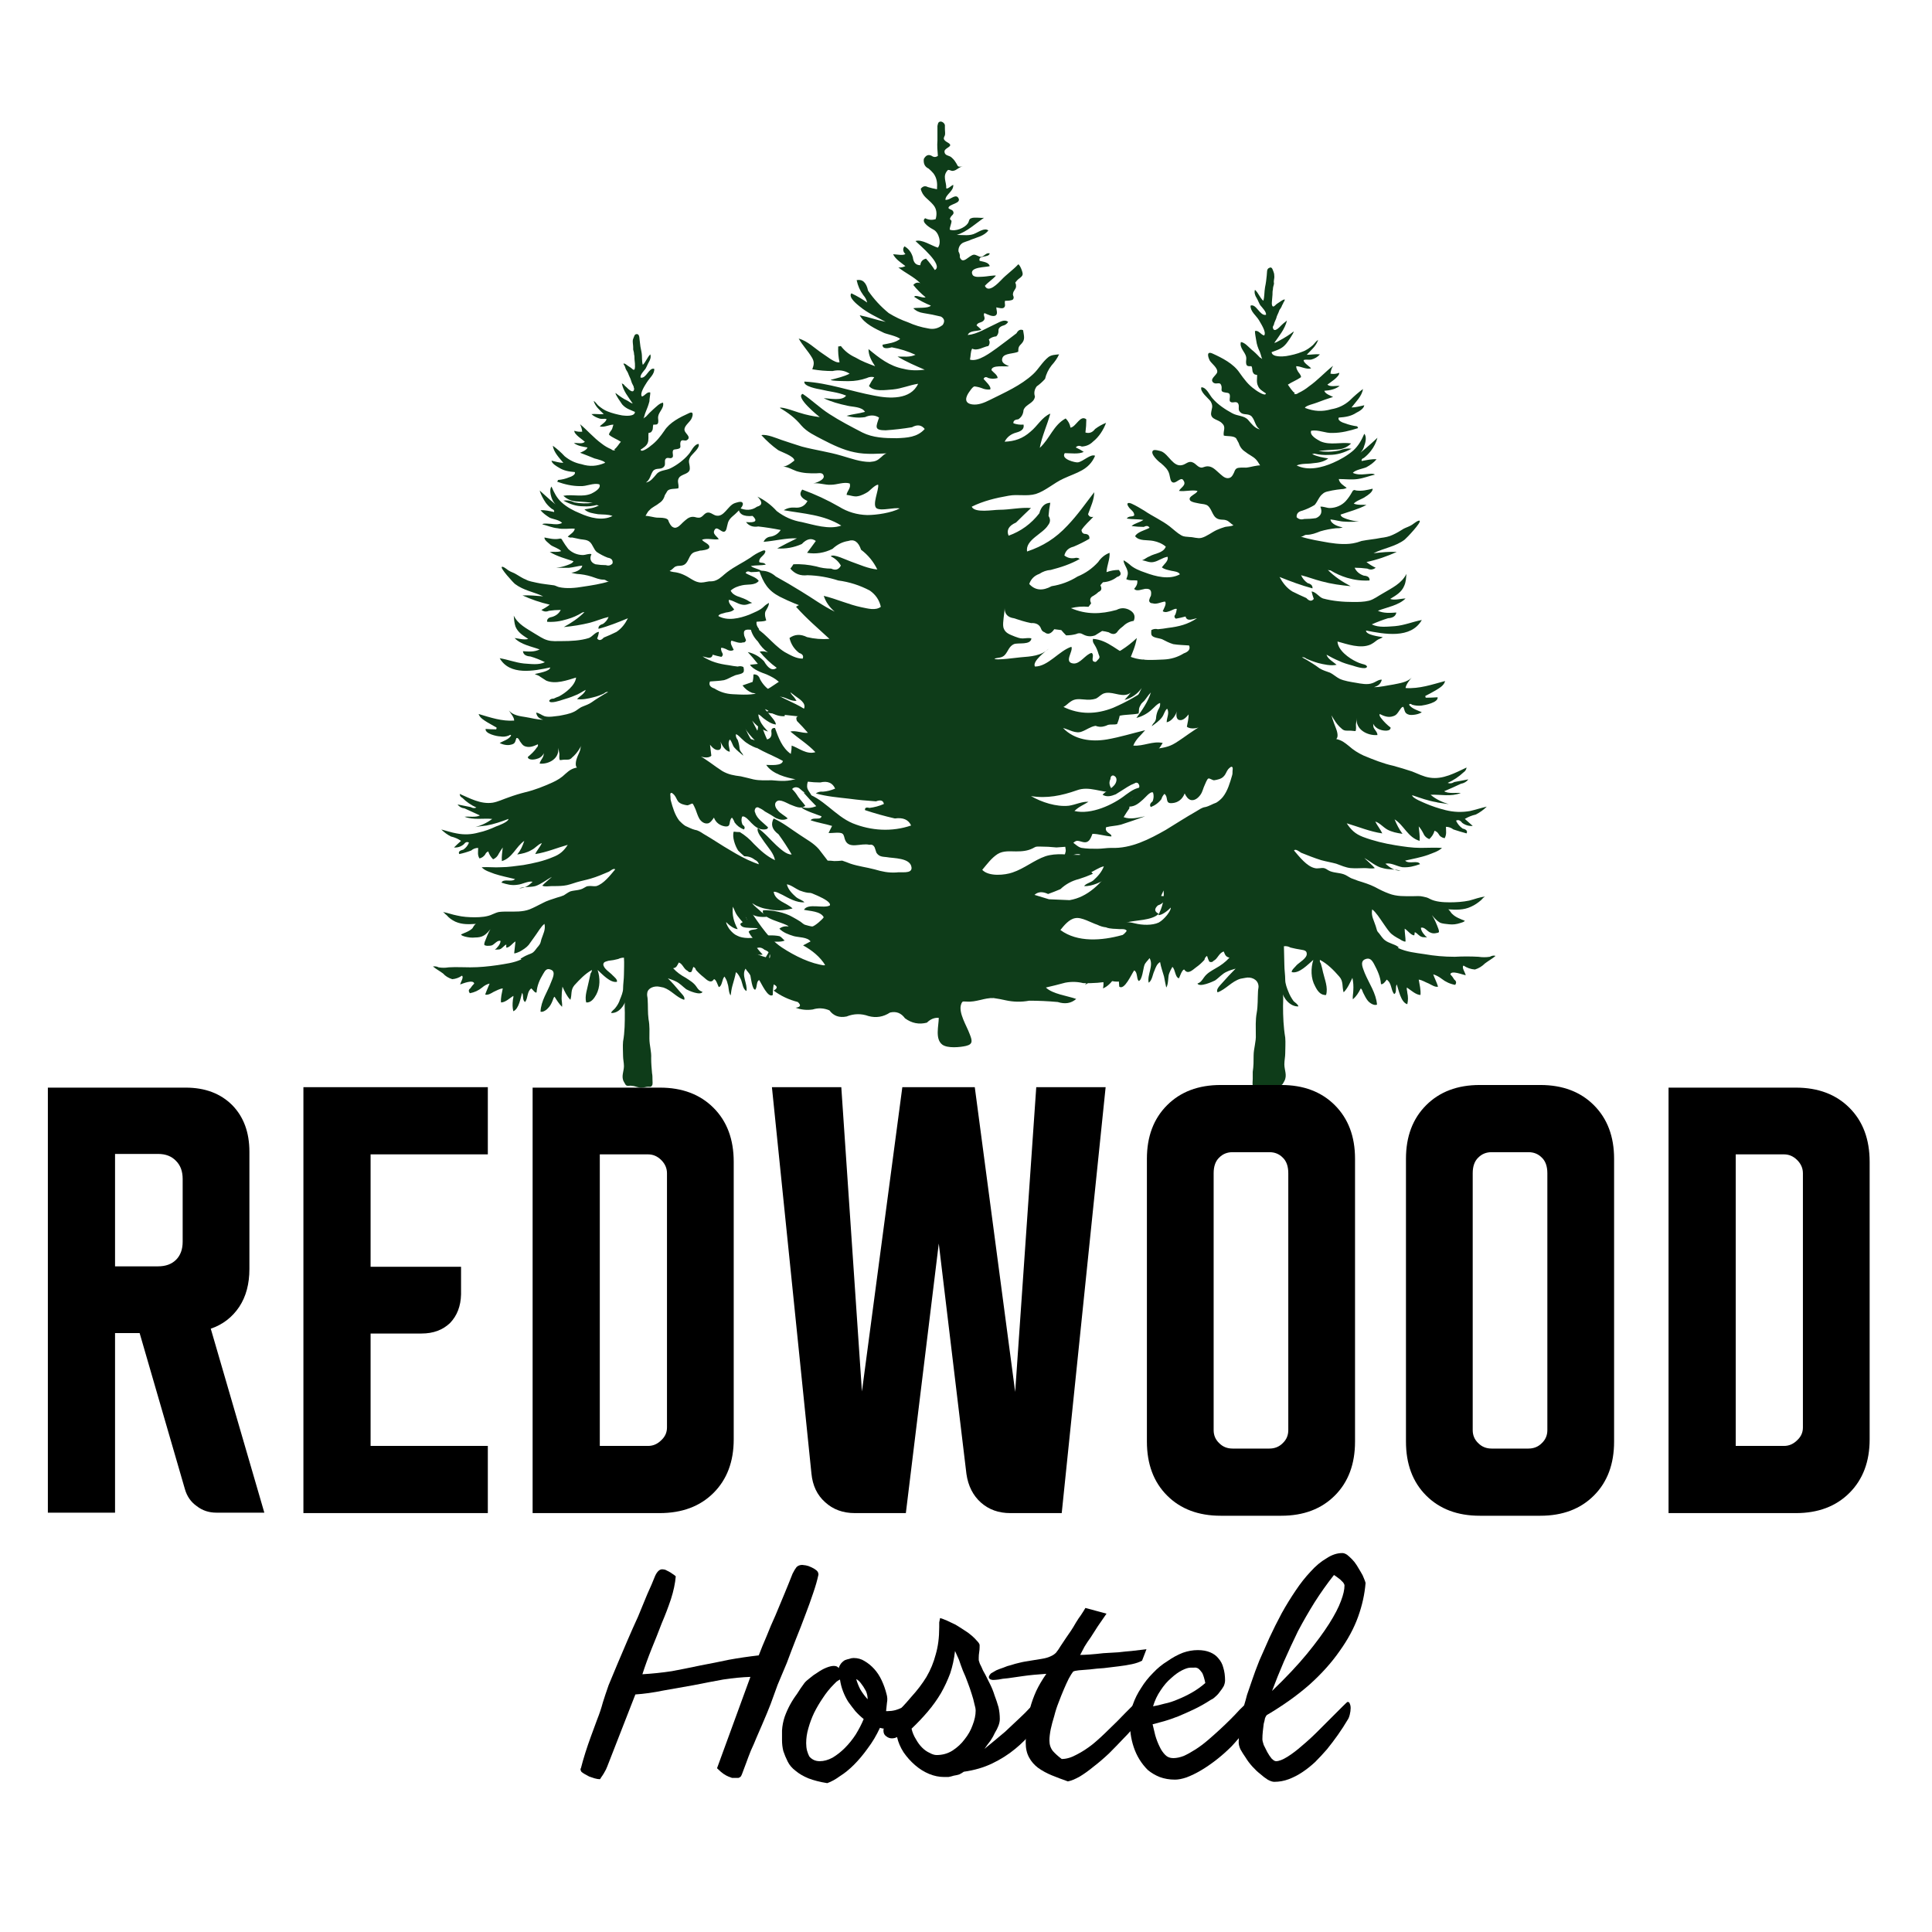 <svg version="1.2" xmlns="http://www.w3.org/2000/svg" viewBox="0 0 440 440" width="75" height="75">
	<title>Redwood_hostel-ai</title>
	<style>
		.s0 { fill: #0e3c19 } 
		.s1 { fill: #000000 } 
	</style>
	<g id="Слой 1">
		<path id="&lt;Path&gt;" class="s0" d="m146.1 80.2c0.2 1 0 2 0.3 2.9 0.7-0.7 1-1.7 1.7-2.4 0.2 0.6 0 1.2-0.3 1.7-0.3 0.5-0.5 1.1-0.8 1.6-0.3 0.4-1.3 1.4-1.1 2 1.3 0.3 1.9-2.4 3.1-2 0.1 1.2-1.1 2.1-1.7 3.1-0.3 0.5-1.7 2.5-1.1 3.2 0.6-0.1 1.2-1.2 1.9-0.9 0 0.6-0.2 1.4-0.2 2-0.2 0.8-0.5 1.6-0.8 2.3-0.3 0.6-0.4 1.6-0.8 2.1q0.2-0.6 0.8-0.9 0.8-0.9 1.7-1.7c0.6-0.5 1.4-1.4 2.2-1.5 0.3 1.2-0.9 2-1.1 3.1-0.1 0.5 0.1 0.9 0 1.4-0.1 0.6-0.6 0.5-1.1 0.5-0.2 0.5 0 1-0.3 1.4-0.2 0.4-0.3 0.4-0.8 0.5-0.1 0.7 0.1 1.6-0.2 2.3-0.3 0.7-1 1.1-1.6 1.5 0.1 0.9 2.4-0.9 2.2-0.8 1.4-1 2.3-2.2 3.2-3.5 1.2-1.9 3.6-3.1 5.6-4 1.2-0.6 0.9 0.7 0.5 1.4-0.4 0.7-1.7 1.6-1.5 2.5 0.1 0.7 1.6 1.5 0.6 2.2-0.5 0.4-1.2-0.3-1.5 0.4-0.3 0.9 0.5 1.5-0.9 1.7-0.6 0.1-0.9 0-0.9 0.8 0 0.3 0.2 0.9-0.1 1.1-0.4 0.4-1.1-0.2-1.5 0.3-0.4 0.5 0.1 1.3-0.4 1.8-0.7 0.8-1.8 0.1-2.5 1-0.6 0.9-0.6 1.9-1.6 2.6 1.1-0.2 1.7-1.1 2.4-1.9 0.8-1 2.2-0.8 3.3-1.4 1.4-0.7 3-1.9 4-3.1 0.6-0.6 1.2-2.3 2.3-2.4 0.4 0.9-1.5 2.3-1.9 3-0.6 1.1-0.1 1.4-0.1 2.6 0 1.2-1.5 1.2-2.3 1.9-0.8 0.9-0.1 1.6-0.3 2.6-0.7 0.2-2 0-2.5 0.6q-0.3 0.5-0.6 1-0.3 1.2-1.3 1.8c-0.7 0.6-1.6 0.9-2.2 1.6-0.5 0.4-0.7 1.1-1.1 1.6q0-0.2 0-0.3c0.9-0.1 2.1 0.4 3.1 0.4 0.5 0 1.5 0 2 0.3 0.4 0.2 0.3 0.5 0.5 0.8 0.3 0.6 0.6 1.1 1.3 1.2 0.7 0 1.3-0.7 1.8-1.2 0.7-0.6 1.3-1.3 2.3-1.3 0.5 0 0.8 0.2 1.2 0.2 0.9 0.1 1.2-0.8 1.9-1.1 0.8-0.3 1.4 0.4 2.1 0.6 1.9 0.5 2.7-2.2 4.3-2.8 0.3-0.1 1.4-0.5 1.7-0.2 0.8 0.6-1.2 2.3-1.6 2.7-0.8 0.7-1.5 1.2-1.7 2.3-0.2 0.6-0.2 1.6-0.8 1.7-0.7 0.1-1.6-1.3-2.1-0.5-0.7 1 0.5 1.5 0.9 2.2-1.2 0.2-2.6-0.3-3.8 0.1 0.2 0.6 2 1 1.6 1.9-0.2 0.4-1.7 0.6-2.1 0.6-0.5 0.2-1.2 0.2-1.7 0.6-1 0.8-0.9 2.5-2.4 2.8-0.5 0.1-0.9 0-1.4 0.2-0.5 0.2-0.8 0.8-1.4 1 0.4 0.3 1.4 0.3 1.7 0.4q0.9 0.2 1.7 0.6c1.1 0.5 2.1 1.4 3.2 1.6 0.8 0.2 1.6-0.1 2.4-0.2 0.6 0 1.1 0 1.7-0.3 0.9-0.4 1.6-1.2 2.4-1.8 1.7-1.3 3.5-2.1 5.3-3.3 0.8-0.6 1.6-1.1 2.6-1.5 0.6-0.3 1.1-0.2 0.6 0.6-0.4 0.6-1.3 1-1.2 1.9 0.5 0.3 1.1 0 1.5 0.6-1.1 0.2-2.3 0.1-3.4 0.3 0.7 0.6 1.8 0.6 2.5 1.2q-1.3 0.2-2.5 0.2-0.9-0.4-1.2 0.2c0.9 0.6 2.4 0.9 3 1.8-0.9 1.1-2.6 0.7-3.8 1-0.9 0.2-1.8 0.5-2.6 1.2 0.6 1.3 2.2 1.4 3.4 2 0.5 0.2 0.9 0.6 1.5 0.8-0.8 0.2-1.4 0.6-2.3 0.4-1.1-0.2-1.9-0.9-3-1.1-0.2 0.8 0.8 1.6 1.2 2.2-0.5 0.5-1.2 0.6-1.9 0.7-0.5 0.2-1.6 0.3-1.7 0.8 2.1 1.2 4.9 0.5 7-0.3 1.1-0.5 2.5-1 3.3-1.8 0.4-0.4 0.7-0.6 1.2-0.9 0.1 0.6-0.6 1.6-0.8 2-0.2 0.8 0 1.2 0.2 2-0.7 0.3-1.4 0.2-2.2 0.3-0.1 0.7 0.2 1.2 0.6 1.7-0.4 0.6-1.6 0.1-2.2 0.1-1.3-0.1-1.4 0.4-1.2 1.4q0.2 0.5 0.4 1-0.2 0.6-0.7 0.5c-0.8 0.3-1.8-0.2-2.6-0.4-0.5 0.5 0.3 1.6 0.5 2.1-0.6 0.4-1.3 0.1-1.8-0.2-0.3-0.1-0.9-0.4-1.1-0.2q0 0.6 0.3 1.1 0.3 0.5-0.2 0.9-1-0.2-2-0.5c-0.2 1.2-1.5 0.5-2.3 0.4 1.9 1.2 3.7 1.7 6 2q1 0.2 2 0.3 0.7-0.2 1.3 0.1c0.1 0.3 0.2 0.9 0 1.2-0.4 0.5-1.6 0.5-2.1 0.8-0.8 0.3-1.5 0.8-2.3 1-1.1 0.2-2.2 0.2-3.2 0.3q-0.5 1.1 1 1.6 1.9 1.2 4.2 1.3c2.1 0.1 4.5 0.3 6.5-0.5 2.8-1 4.8-3.7 7.9-3.8 0.2 0.6 0 0.8-0.3 1.2-0.3 0.6-0.6 1.3-0.8 2-0.3 0.6-0.2 0.8 0.2 1.3 0.4 0.4 0.7 0.8 1 1.3-1.5 0.2-2.6-1.1-4.1-0.9 0.7 0.7 1.5 1.2 2.1 1.9 0.3 0.3 1.1 0.8 1.1 1.3-1.1 0.1-2.4-1.2-3.3-1.6-0.3-0.1-1.4-0.2-1.4-0.4 0.8 0.4 1.4 1.1 2 1.8 0.3 0.3 1.1 0.9 0.9 1.4-1.1 0.1-2.3-0.3-3.2-0.9-0.4-0.2-0.8-0.6-1.3-0.7 0.7 0.8 1.4 1.6 2 2.4 0.2 0.3 0.5 0.7 0.5 1.1-1-0.1-2-0.8-2.8-1.4-0.4-0.3-0.8-0.8-1.2-0.9 0.1 1.6 1.2 2.8 2.2 3.9-1.5-0.4-2.7-1.4-3.6-2.5 0.6 1.3 1.4 2.6 1.9 3.9-0.7 0.4-2-0.8-2.3-1.2-0.5-0.6-0.9-1.3-1.4-1.8 0.5 1.9 1.7 3.8 2.9 5.4-1.1-0.4-2.4-1.1-3.2-1.9-0.5-0.4-1-1.1-1.6-1.3q-0.1 0.7 0.4 1.3 0.3 0.8 0.4 1.7 0 0.6 0.4 1.1 0.3 0.3 0.5 0.8c-0.7-0.6-1.5-1.2-2.1-1.9-0.4-0.5-0.5-1.3-1-1.8-0.6 0.9 0 1.9 0 2.8-0.9-0.1-1.8-1.4-2.1-2.3 0.1 0.6 0.4 1.8-0.5 1.9-0.8 0.1-1.5-0.7-1.9-1.2 0.1 0.9 0.2 1.7 0.3 2.5-0.6 0.7-2.4 0.4-3.1-0.2 2 1 3.7 2.5 5.6 3.7 1.4 0.8 2.6 1 4.2 1.2 1 0.2 2 0.5 2.9 0.7 1.4 0.3 2.8 0.2 4.2 0.2 2.2 0.2 3.7 0.3 5.8-0.4 1.2-0.4 2.4-1 3.6-1.5-0.7 1-1.7 2.5-1.3 3.8 0.3 0.8 1 1.3 1.1 2.3q-0.7-0.4-1.3-1-0.9-0.7-1.7-1.4c-0.5-0.3-1.2-0.3-1.6 0.2 0.6 0.6 0.9 1 1.4 1.8 0.5 0.7 1.1 1.3 1.6 2-1 0.9-2.4 0.1-3.5-0.3-0.7-0.3-2.3-1.3-3-0.7-0.7 0.5-0.3 1.5 0.2 2 0.6 0.8 1.6 1.2 2.3 1.9-0.9 0.5-1.8 0.3-2.7-0.1q-1.2-0.8-2.5-1.5-0.6-0.5-1.3-0.8-0.4-0.3-0.8 0-0.4 0.6-0.1 1.1c0.4 1.4 1.9 2.3 2.9 3.3 0 0.5-0.7 0.5-1 0.5-1.2 0-2-0.7-2.8-1.5-0.3-0.3-1.5-1.8-2.1-1.4q-0.3 0.9 0.1 1.8 0.8 0.6 0.3 1.1-1.3-0.5-2.1-1.6-0.2-0.6-0.6-1.1c-0.9 0.8 0 2.2-1.6 2-1.2-0.2-2.1-0.9-2.5-2-0.3 0.4-0.7 1.1-1.3 1.3-0.9 0.2-1.6-0.4-2-1-0.4-0.7-0.6-1.4-0.9-2.2-0.1-0.2-0.5-1.2-0.7-1.3-0.3 0-0.8 0.4-1.2 0.4-0.7-0.1-1.5-0.3-2-0.8-0.4-0.5-0.5-1-0.9-1.5-0.2-0.2-0.7-0.8-0.9-0.4-0.1 0.1 0 0.7 0 0.8 0 0.3 0 0.6 0.1 0.9 0.4 1.5 0.9 3.2 1.9 4.5 0.4 0.4 0.9 0.9 1.4 1.2 0.7 0.3 1.4 0.7 2.2 0.9 0.7 0.1 1.3 0.5 1.9 0.9 2.1 1.2 4.1 2.6 6.2 3.8 3.3 2 7.2 4 11.2 3.9 1-0.1 1.9 0.1 2.9 0.1 1.1 0 2.2 0 3.2-0.2 0.8-0.1 1.5-0.9 2.2-1.3 0.2-0.2 1.2-0.8 1.4-0.7 0.1 0.4-0.1 0.8-0.2 1.1 0 0.5 0 0.8-0.1 1.3-0.1 0.5 0.3 0.9 0.2 1.4-1.2 0.3-2.1-0.7-3.2-0.4-0.2 0.6 0.4 1.1 0.8 1.4 0.3 0.3 1.5 0.8 1.4 1.2-1.2 0.1-1.9-0.1-3-0.5-0.5-0.2-1.1-0.5-1.5-0.3 1.1 1 2.6 1.9 4.1 2.3-1.1 0.7-2.6 0.2-3.7-0.2-0.9-0.4-2-1.3-2.9-1.4 0.3 1.2 1.2 2.1 2.1 2.9 0.6 0.5 1.5 0.7 1.9 1.2-1.8 0.1-3.5-0.9-5-1.7-0.5-0.2-1.4-0.8-2-0.7 0.3 2.1 3 2.5 4.3 3.8-2.1 0.5-3.8 0.6-5.9 0.1-0.7-0.1-1.3-0.3-2-0.6-0.4-0.1-0.9-0.5-1.3-0.7 0.6 0.8 1.4 1.3 2.1 2 0.2 0.2 1.1 0.8 1.2 1.1-1.3 0.1-2.8 0-3.8-0.9-0.6-0.5-1.1-1.4-1.7-1.8-0.1 0.8 0.4 1.7 0.6 2.3 0.4 1 0.8 1.9 1.4 2.8-1.3-0.1-2.5-1.8-3.2-2.7-0.5-0.7-0.6-1.3-1-2-0.2 1.9 0.2 3.4 1.1 5.1-0.8 0-2.1-1-2.6-1.6-0.1 0.4 0.7 1.6 0.8 1.7 0.5 0.6 1 1.1 1.7 1.4 1.3 0.7 3.4 0.6 4.8 0.3 1.4-0.4 3.3-0.5 4.8-0.2 0.5 0.2 0.7 0.6 1.2 1-0.9 0.4-1.9 0.2-2.8 0.3-0.4 0-1.3 0-1.4 0.4 0.5 0.8 1.5 1.3 1.8 2.2q-1.1-0.3-2.2-0.8-0.8-0.7-1.7-0.4c0.4 0.5 0.8 1 1.3 1.5-1 0.2-2.1-0.3-3.1-0.5 3 1.6 6.2 1.8 9.4 2.8 1.6 0.5 3.1 0.8 4.8 0.8 0.6 0.1 1.2 0.1 1.8-0.1 0.7-0.3 1.5-0.6 1.9-1.2 0.1 0.8-0.7 1.4-0.9 2.1-0.1 0.5-0.1 0.7-0.5 1.1-0.4 0.5-0.7 0.5-1.3 0.6 0 0.4 0.8 0.4 1.1 0.5 0.4 0.2 0.7 0.7 1.1 0.8-1 0-1.9 0-2.9 0-0.5-0.1-1-0.1-1.5-0.3-0.3-0.1-0.8-0.5-1.1-0.2-0.1 0.8 0 1.7 0.5 2.4-0.8-0.5-1.4-0.9-1.9-1.7-0.3-0.4-0.5-1.2-1-1.5-0.8 1.1-1.1 2.6-0.8 3.9-0.9-0.3-1.8-1.2-2.3-2-0.2-0.5-0.3-1.1-0.6-1.5-0.3 1-0.4 2.2-0.4 3.2-1.1 0.8-2.6-2.7-3.1-3.4-0.7 0.3-0.4 1.6-0.9 2.2-0.7 0-1-2.8-1.1-3.2-0.3-0.7-0.8-1-1.1-1.6-1 1.5 0.5 3.5 0.2 5.1-0.8-0.4-0.9-1.7-1.2-2.5-0.3-0.6-0.6-1.4-1.2-1.8-0.2 1.1-0.5 2-0.8 3.1-0.2 0.7-0.3 1.5-0.4 2.2-0.5-0.6-0.4-2-0.7-2.7-0.1-0.6-0.4-1.1-0.7-1.6-0.6 0.6-0.5 2.2-1.3 2.4-0.2-0.3-0.6-1.8-1.1-1.8-0.7 1.1-1.6 0.2-2.4-0.5q-0.9-0.7-1.7-1.6-0.1-0.5-0.6-0.7-0.2 0.6-0.4 1.1-0.5 0.3-0.9-0.2c-0.9-0.4-1.1-1.6-2-1.9-0.4 0.7-0.5 1.2-1.3 1.3 0.8 0.9 1.8 1.6 2.9 2.2 0.9 0.6 1.8 1.1 2.4 2 0.4 0.6 0.6 0.9 1.4 1.2-0.5 0.9-3.2-0.3-3.7-0.6-0.8-0.6-1.5-1.4-2.4-1.8-0.6-0.3-1.2-0.5-1.8-0.7q1.4 1.4 2.7 3c0.3 0.4 1.4 1.3 1 1.9-1.8-0.6-2.9-2.2-4.7-2.8q-0.5-0.1-1-0.2c-1.1-0.2-2.6 0.3-2.7 1.5-0.1 0.5 0.1 0.9 0.1 1.4 0.1 1.5 0 3 0.2 4.5 0.3 1.5 0.2 3 0.2 4.4 0 1.6 0.5 3 0.4 4.5 0 1.2 0.1 2.2 0.2 3.4 0.1 0.5 0.1 1 0.1 1.5 0 0.3 0.1 1.1-0.1 1.3-0.2 0.4-0.5 0.3-0.9 0.3-0.5 0-0.9 0.2-1.4 0.2-0.8 0.1-1.5-0.4-2.3-0.4-0.3-0.1-0.6 0-0.9 0-0.6-0.1-0.5-0.3-0.9-0.9-0.7-1.2 0-2.4 0-3.6 0-0.8-0.2-1.5-0.2-2.3 0-1.1-0.1-2.2 0-3.3 0.4-2.2 0.4-4.4 0.4-6.6 0-1-0.2-2.3 0.3-3.2-0.3 1.6-1.7 3.4-3.4 3.3 0-0.4 0.7-0.8 0.9-1.1 0.5-0.6 0.9-1.3 1.1-2 0.3-0.7 0.7-1.7 0.7-2.4 0-1.1 0.2-2.2 0.2-3.3 0-1.2 0.1-2.5 0-3.8q-0.7 0-1.3 0.3-1.1 0.3-2.2 0.4c-0.6 0.2-1.1 0.2-1.2 0.8 0 1 1.6 1.9 2.1 2.5 0.3 0.3 1.2 1 1 1.5-1.5 0.3-3.3-1.7-4.4-2.7 0.6 1.8 0.6 3.9-0.3 5.6-0.5 0.9-1.2 1.9-2.3 1.8-0.4-1.5 0.3-3.2 0.6-4.8q0.2-0.9 0.4-1.8 0.3-0.4 0.3-0.8c-1.6 0.9-2.8 2.2-4 3.5-0.9 1.1-0.5 2.1-0.9 3.3-0.8-0.8-1.3-1.9-1.8-3q-0.2 1.3-0.2 2.7c0 0.6 0.2 1.3 0.1 1.9-0.7-0.7-1.2-1.5-1.7-2.3-0.3 0.2-0.3 0.6-0.5 1-0.2 0.5-0.5 1.1-0.9 1.5-0.3 0.4-1.2 1.1-1.8 0.9 0.1-2.5 1.6-4.5 2.4-6.7 0.3-0.8 1.1-2.3 0.1-2.8-1-0.5-1.4 0-1.9 0.9-0.8 1.3-1.4 2.7-1.5 4.2-0.3 0.3-1-0.8-1.2-0.9-1 0.7-0.7 2.1-1.4 3.1-0.7-0.4-0.3-1.5-0.7-2.1-0.3 1-0.7 3.7-2 4.2-0.2-0.9-0.2-1.6-0.1-2.5 0-0.3 0.2-0.7 0.1-1-0.8 0.5-1.8 1.5-2.8 1.5-0.1-1.1 0.2-2.1 0.4-3.2-0.8 0.1-1.4 0.5-2.1 0.8-0.5 0.3-1.3 0.8-1.9 0.6 0.3-0.9 0.7-1.7 1-2.5q-0.9 0.2-1.7 0.9-1.2 1-2.8 1.3-0.5-0.7 0.1-1.1 0.4-0.6 0.9-1.1c-0.2-1-2.6 0-3.2 0.2 0.1-0.5 0.9-1.7 0.4-2q-1 0.7-2.2 0.8-1.3-0.4-2.1-1.3c-0.8-0.6-1.6-1-2.3-1.6q0.7-0.1 1.3 0.2 1.1 0.2 2.3 0c1.7-0.1 3.3 0 4.9 0 2.1 0 4.1-0.2 6.2-0.5 1.8-0.3 3.7-0.5 5.4-1.3 0.3 0-0.3-0.1-0.1-0.2 0.5-0.3 1-0.6 1.5-0.8 0.4-0.2 0.9-0.3 1.3-0.6 0.5-0.4 0.8-1 1.2-1.4 0.5-0.6 0.5-0.8 0.7-1.6 0.4-1.2 1-2.2 0.7-3.5-0.8 0.6-1.5 1.9-2.1 2.7-0.5 0.7-1 1.4-1.5 2.1-0.5 0.6-1.3 1.1-2 1.5-0.2 0.1-1.1 0.5-1.3 0.4 0.1-0.9 0.2-1.8 0.3-2.7-0.6 0.3-1.4 1.5-2.1 1.4 0-0.1 0-0.6 0-0.7-0.6 0.3-0.9 0.9-1.5 1.1-0.4 0.1-0.7 0-1.1 0.1 0.5-0.4 1.3-1.3 1.3-2-0.7-0.3-1.4 0.8-2 1-0.3 0.1-0.8 0.1-1.1 0.1-0.7-0.1-0.7-0.2-0.5-0.9 0.4-1 0.8-2.1 1.3-2.9-0.4 0.5-1 1.2-1.6 1.5-0.5 0.3-1.2 0.4-1.8 0.4-0.9 0.1-1.6 0-2.4-0.2-0.3-0.1-0.8-0.2-0.9-0.5 0.9-0.4 1.9-0.7 2.6-1.4 0.2-0.3 0.4-0.8 0.8-1-1.6 0.1-3.1 0.2-4.7-0.5-0.8-0.4-1.4-0.8-2-1.5-0.3-0.2-0.5-0.5-0.8-0.7 1.1 0.2 2.1 0.6 3.2 0.8 1.2 0.3 2.7 0.4 4 0.4 1.3 0 2.9-0.1 4.1-0.7 0.5-0.2 0.9-0.4 1.4-0.5 0.7-0.1 1.4-0.1 2.1-0.1 1.6 0 3.3 0.1 4.9-0.5 1-0.4 1.9-0.9 2.9-1.4 1.1-0.6 2.2-0.9 3.4-1.3q0.8-0.2 1.5-0.5c0.5-0.3 1-0.7 1.5-0.9 1-0.3 2.2-0.2 3.1-0.8 0.4-0.2 0.6-0.4 1-0.4 0.6-0.1 1.2 0.1 1.8 0 1.7-0.5 3.2-2.5 4.3-3.8-0.3-0.4-1.2 0.4-1.4 0.5-1.4 0.6-2.8 1.2-4.2 1.6-1 0.3-2.1 0.5-3.1 0.8-1 0.3-2 0.7-3 0.8-0.9 0.1-1.9 0.1-2.8 0.1-0.6 0-1.5 0.2-2.1-0.1 0.2-0.3 2.2-2 2.2-2-1.2 0.6-2.5 1.7-3.8 2.1-1.2 0.3-2.5 0.1-3.7 0.5 1.3 0 2.2-0.6 3.1-1.5-1.1-0.2-2.3 0.6-3.5 0.7-1.3 0.2-2.4-0.1-3.6-0.5 0.5-1 2.3 0 3.1-0.8-1.6-0.4-3.2-0.7-4.7-1.2-1-0.4-2.2-0.7-2.9-1.5 1.5-0.1 2.9 0.1 4.4 0 1.7 0 3.4-0.3 5.1-0.5 2.3-0.4 4.6-0.9 6.7-1.8 1.6-0.6 2.5-1.4 3.4-2.8-2.5 0.7-4.8 1.7-7.4 2.1 0.4-0.9 1.1-1.6 1.5-2.5-0.9 0.3-1.5 1.2-2.4 1.6-1 0.6-2 0.8-3.2 1 0.8-1 1.2-1.9 1.6-3.1-1.9 1.3-2.7 3.9-5.1 4.6-0.1-1.1 0.1-2 0.2-3.1q-0.5 0.7-0.9 1.4-0.4 0.9-1.3 1.3-0.8-0.8-1.1-1.8-0.5 0.2-0.7 0.7-0.5 0.7-1.3 0.9c-0.5-0.8-0.3-1.5-0.3-2.4q-0.9 0-1.6 0.6-1.3 0.5-2.7 0.8-0.4-0.7 0.9-1 0.9-0.6 1.3-1.6-0.6-0.4-1.2 0.4-1 0.8-2.2 0.7 0.8-0.8 1.6-1.5-1-0.7-2.3-1-1.2-0.6-2.2-1.6c1.2 0.3 2.3 0.7 3.5 0.9q2.5 0.5 5-0.2c1.4-0.3 2.7-0.8 4-1.4 0.3-0.1 2.8-1 2.8-1.7-1.6 0.6-3.3 1.2-5 1.5-0.1 0-2.6 0.3-2.7 0.4 1.5-0.4 2.8-1 4-1.9-2.1-0.2-4.2 0.3-6.3-0.5 1-0.1 2.6 0.2 3.5-0.3q-1.8-0.8-3.5-1.6-1-0.1-1.6-0.9 1.5 0.3 3 0.6 0.7 0.4 1.3 0.1-1.8-0.8-3.2-2.2-0.6-0.3-0.6-0.9c2.3 1 4.8 2.4 7.5 2 1.2-0.2 2.4-0.8 3.6-1.2q1.9-0.7 3.9-1.2c2.1-0.5 4.1-1.3 6.1-2.2 1.1-0.5 2.1-1.1 3-2 0.9-0.8 1.5-1.2 2.6-1.4-0.5-0.4-0.2-1.7 0-2.2 0.2-0.6 0.5-1.1 0.7-1.7 0.1-0.3 0.1-0.8 0.3-1.1-0.2 0.3-0.4 0.7-0.6 1-0.4 0.6-0.9 1.2-1.5 1.7-0.5 0.6-1 0.5-1.7 0.5-0.4 0-0.7 0.1-1.1 0.1-0.2-0.4-0.1-0.9-0.1-1.4q-0.1-0.7-0.3-1.4c0.4 2.4-2.1 3.8-4.2 3.6 0.1-0.6 0.6-1.1 0.8-1.6 0.2-0.5 0.1-1 0.3-1.5 0 1-0.8 1.8-1.7 2-0.5 0.2-2 0.4-2.1-0.4 0.7-0.6 1.5-1.3 2-2.1 0.2-0.2 0.4-0.4 0.3-0.8-0.9 0.4-1.8 0.8-2.8 0.5-0.7-0.2-0.9-0.7-1.3-1.2-0.1-0.2-0.4-0.9-0.8-0.7-0.3 0.8-0.2 1.3-1.3 1.5-0.7 0.2-1.8 0-2.5-0.4 0.9-0.5 2.1-0.8 2.6-1.7q-0.1-0.3-0.5 0-1 0.4-2 0.2c-0.7 0-3.5-0.6-3.3-1.7q1.2 0.1 2.4 0.1 0.1-0.2 0.1-0.4-1.1-0.6-2.1-1.2c-0.8-0.5-1.7-1-2-1.9 2.7 0.8 5.3 1.7 8.1 1.5 0-0.8-0.8-1.6-1.2-2.3 0.9 1.1 2.5 1.3 3.8 1.5 1.3 0.2 2.6 0.6 4 0.6-1-0.3-1.4-0.7-1.6-1.6 0.6 0 1.3 0.6 1.9 0.8 1 0.3 2.4 0 3.4-0.1 1-0.2 2.3-0.4 3.3-0.9 0.7-0.3 1.2-0.9 2-1.2 0.7-0.3 1.4-0.5 2.1-1q0.7-0.5 1.5-1c0.7-0.4 1.4-0.9 2.2-1.3q-0.5-0.1-0.9 0.3-1.2 0.6-2.5 0.9c-1.1 0.3-2.6 0.6-3.7 0.4 0.7-0.7 1.7-1.2 2-2.1-0.8 0.4-1.6 1-2.5 1.3-0.9 0.4-1.9 0.7-2.9 1-0.3 0.1-2.6 0.9-2.9 0.3-0.1-0.2 0.1-0.2 0.2-0.4q0.3-0.2 0.8-0.2 0.6-0.3 1.2-0.5c1.5-0.8 3.7-2.5 3.9-4.3-2 0.6-4.7 1.6-6.8 0.7-0.5-0.3-0.9-0.6-1.4-0.9-0.3-0.3-0.9-0.4-1.2-0.6 0.7-0.2 3.5-0.6 3.5-1.5-3.7 0.8-9.2 1.9-11.5-2.1 1.9 0.3 3.6 1 5.5 1.2 1.6 0.1 3.4 0.4 4.8-0.3q-1.6-0.8-3.3-1.3-1.6-0.1-1.7-1.2c1.3 0.1 2.6 0.2 3.8-0.4-1.9-0.7-4.3-1.1-5.7-2.6 0.8 0.1 2.3 0.5 3.1 0.2-1.2-0.8-2.3-1.4-2.9-2.8-0.3-0.9-0.3-1.6-0.4-2.5 1 2 2.9 2.9 4.8 4.1 0.9 0.5 1.8 1.2 2.9 1.5 1 0.3 2.2 0.2 3.2 0.2 2.1 0 4.3-0.1 6.2-0.7 0.8-0.3 1.5-1.4 2.3-1.4q-0.1 0.8-0.4 1.5 0.6 0.8 1.5-0.2 1.5-0.6 2.9-1.3c1.2-0.8 2-1.9 2.6-3.1-2.2 0.9-4.4 1.8-6.7 2.4q-0.1-0.8 1-1.1 0.9-0.6 1.3-1.6c-1.4 0.3-2.7 0.9-4.2 1.3-2 0.5-3.9 0.8-6 1 1.8-1 3.3-2 4.7-3.4q-0.3 0-0.5 0.1-1.6 1-3.4 1.5c-1.6 0.5-3 0.7-4.6 0.6q-0.1-0.9 1.1-1.1 1.4-0.4 2-1.6-1.4 0-2.7 0.2-0.9 0.4-1.7-0.2 1-0.5 1.9-1.2c-2.2-0.5-4.2-1.2-6.2-2.1 1.6-0.1 3.2 0.1 4.7 0.2-2.1-1-4.4-1.3-6.4-2.8-0.4-0.3-3.5-3.7-3-3.9 0.3-0.2 1.3 0.7 1.5 0.8 0.6 0.4 1.2 0.5 1.8 0.9 0.7 0.4 1.4 0.9 2.2 1.2 0.7 0.4 1.6 0.5 2.4 0.7 1.3 0.3 2.7 0.4 4 0.6 0.4 0.1 0.7 0.3 1.1 0.4 1.7 0.4 3.8 0.2 5.5-0.1 2-0.3 4-0.6 5.9-1.2q-0.1 0-0.2 0c-0.5-0.1-0.5-0.4-1.1-0.4-0.9 0-1.8-0.4-2.7-0.7q-1.6-0.5-3.3-0.6c-0.5-0.1-0.8-0.1-1.3-0.3 0.7 0 2.4-0.6 2.5-1.6-1 0.1-2 0.4-3 0.5-0.9 0-1.9 0-2.9 0 0.9-0.1 1.7-0.3 2.5-0.6 0.5-0.2 1.2-0.4 1.4-0.9-1.9-0.6-3.7-1.1-5.4-2.1 0.9-0.1 1.8 0.1 2.6-0.2-0.5-0.6-1.9-1-2.4-1.4-0.4-0.4-1.5-1.1-1.4-1.7 1.1 0.2 2.1 0.5 3.3 0.3q0.6-0.2 0.8 0.4 0.6 1 1.3 1.9c0.9 0.9 2.1 1.4 3.4 1.4 0.5 0 1.4-0.4 1.9-0.2-0.5 1-0.2 1.9 0.9 2.3q1.2 0.2 2.4 0.2 0.9 0.3 1.5-0.4 0.2-1.1-1.1-1.3-1.3-0.5-2.5-1.3c-0.7-0.6-0.9-1.7-1.6-2.3-0.6-0.5-1.4-0.5-2.1-0.6q-0.9-0.2-1.9-0.4-0.6 0.1-1-0.2c0.5-0.5 1.5-1 1.6-1.8-1.3-0.1-2.6 0.2-3.9-0.1-1.2-0.1-2.3-0.6-3.5-0.9 0.2-0.3 1.6-0.1 2-0.1 0.8 0.1 1.7 0.2 2.5-0.2-0.5-0.7-2.2-0.9-2.8-1.2-0.8-0.5-1.5-1-2.1-1.7 1-0.1 2.1 0.2 3.1 0.4q0.1-0.5-0.5-0.7-0.8-0.6-1.4-1.4c-0.6-0.9-1.1-1.8-1.4-2.8 1.6 1.4 3.1 2.9 4.9 4.1-1.1-0.6-1.8-1.3-2.2-2.5-0.2-0.6-0.5-1.9 0-2.5 0.6 1.4 1.2 2.6 2.3 3.6 1.2 1.1 2.7 1.9 4.2 2.5 2.2 1 5.1 1.8 7.4 0.6-1-0.4-2.2-0.3-3.3-0.4-1.1-0.2-2.3-0.3-3.1-1.1 1.2-0.2 2.2-0.3 3.3-0.9q-0.3 0-0.5-0.1-1.5 0.4-3 0.3c-1.7 0-3.1-0.5-4.6-1.3q1.3-0.2 2.5 0.4 2.1 0.4 4.2 0.1-1.7-0.2-3.4-0.3-1.9 0-3.3-1.3c2.2-0.4 4.3 0.4 6.4-0.5 0.6-0.3 2.3-1.2 1.8-2.1-1.4-0.4-2.9 0.5-4.4 0.4-1.8 0-3.5-0.4-5.2-1q0.1-0.2 0.2-0.4 1.3-0.1 2.5-0.6c0.4-0.1 1.6-0.6 1.3-1.2-1.3-0.1-2.5-0.3-3.6-1-0.5-0.3-1.6-0.9-1.7-1.6 0.9 0.2 1.8 0.5 2.7 0.5-0.9-1.1-2.2-2.4-2.4-3.9q1.5 1.1 2.7 2.4 1.7 1.4 3.8 1.8c1.9 0.6 3.5 0.5 5.4-0.3 0-0.4-2-0.9-2.4-1q-1.7-0.7-3.3-1.3c0.5-0.2 1.5-0.6 1.7-1.2-1.1-0.2-2.1-0.3-3.1-1 0.8-0.1 1.9 0.3 2.5-0.3-0.4-0.4-2.5-1.7-2.4-2.5q0.9 0.3 1.8 0.2-0.1-0.9-0.5-1.7c1.7 1.4 3.1 3.1 4.9 4.4q1 0.8 2.2 1.3 0.4 0.4 0.9 0.2-0.1-0.1-0.2-0.2c0.5-0.2 1.1-1.3 1.5-1.7-0.9-0.6-1.9-0.9-2.7-1.6 0-0.5 0.5-0.9 0.7-1.3 0.1-0.3 0.2-0.7 0.3-1-1 0-2.1 0.7-3.1 0.4 0.3-0.4 1.6-1.1 1.5-1.7-0.5-0.1-1 0.1-1.6-0.1-0.6-0.2-1.3-0.5-1.8-1 0.9-0.1 1.9 0.1 2.8 0-1-1-1.9-1.7-2.3-3 0.4 0.2 0.7 0.7 1 1 0.7 0.6 1.4 1.1 2.2 1.4 1 0.4 2.2 0.7 3.3 0.9 0.7 0.1 2.9 0.3 2.9-0.8-1.1-0.5-2-0.7-2.9-1.7-0.2-0.3-1.7-2.4-1.5-2.6 0.9 0.7 1.7 1.3 2.8 1.8 0.3 0.2 0.7 0.5 1.1 0.6-1-1.5-2.2-2.9-2.5-4.7 0 0.1 0.3 0.3 0.4 0.3q0.3 0.4 0.7 0.7c0.2 0.2 1.5 1.6 1.7 0.5 0.1-0.2-0.1-0.4-0.1-0.7q-0.2-0.4-0.4-0.8c-0.1-0.3-0.2-0.6-0.3-0.9-0.1-0.3-0.3-0.6-0.4-0.9-0.1-0.3-0.2-0.5-0.3-0.7-0.2-0.3-0.3-0.5-0.4-0.7q-0.1-0.3-0.2-0.6c-0.1-0.2-0.3-0.4-0.3-0.6 0.3-0.1 0.7 0.3 1 0.5q0.3 0.2 0.6 0.4c0.2 0.1 0.6 0.6 0.8 0.5 0.3-0.1 0.2-1.1 0.2-1.4 0-0.3-0.1-0.7-0.1-1 0-0.4 0-0.8-0.1-1.1 0-0.4-0.1-0.7-0.2-1.1 0-0.2 0-0.3 0-0.5 0-0.5-0.1-0.9-0.1-1.4 0-0.3 0.1-0.6 0.2-0.8q0.1-0.3 0.2-0.5 0.2-0.4 0.7-0.3c0.5 0.2 0.4 1.1 0.5 1.6q0.1 1.2 0.4 2.5z"/>
		<path id="&lt;Path&gt;" class="s0" d="m288.5 62.6c0.1-0.5-0.1-1.4 0.6-1.6 0.3-0.2 0.6 0 0.7 0.3q0.1 0.2 0.2 0.5c0.1 0.3 0.2 0.5 0.2 0.9 0.1 0.5-0.1 1-0.1 1.5 0 0.2 0.1 0.4 0 0.6-0.1 0.4-0.2 0.7-0.2 1.1-0.1 0.4-0.1 0.8-0.1 1.2 0 0.4-0.1 0.8-0.1 1.2 0 0.2-0.2 1.3 0.2 1.5 0.3 0.1 0.7-0.5 0.9-0.6q0.3-0.2 0.6-0.4c0.3-0.2 0.8-0.6 1.2-0.6 0 0.3-0.2 0.5-0.3 0.7q-0.1 0.3-0.3 0.6c-0.1 0.3-0.2 0.5-0.4 0.8-0.2 0.2-0.3 0.5-0.4 0.8-0.1 0.3-0.3 0.6-0.4 0.9-0.1 0.4-0.2 0.7-0.4 1.1q-0.2 0.4-0.3 0.9c-0.1 0.2-0.3 0.4-0.2 0.7 0.3 1.2 1.6-0.3 1.9-0.6q0.4-0.4 0.8-0.7c0.1-0.1 0.4-0.3 0.5-0.4-0.5 2-1.8 3.5-2.9 5.1 0.5-0.1 0.9-0.4 1.3-0.6 1.1-0.6 2.1-1.2 3.1-2 0.2 0.2-1.5 2.6-1.7 2.8-1 1.2-2 1.4-3.3 1.9 0.1 1.2 2.6 1 3.3 0.9 1.2-0.2 2.5-0.5 3.7-1 0.9-0.3 1.7-0.9 2.4-1.5 0.4-0.4 0.7-0.9 1.2-1.2-0.5 1.5-1.6 2.3-2.6 3.4 1 0 2-0.2 3-0.1-0.5 0.6-1.2 1-2 1.2-0.6 0.1-1.1-0.1-1.7 0.1-0.1 0.6 1.3 1.4 1.7 1.9-1.2 0.3-2.3-0.5-3.4-0.5 0 0.3 0.1 0.7 0.3 1 0.2 0.5 0.8 0.9 0.8 1.5-1 0.7-2.1 1.1-3 1.7 0.3 0.4 1.1 1.7 1.6 1.9q-0.1 0.1-0.2 0.2 0.5 0.2 1-0.2 1.3-0.6 2.4-1.5c2-1.4 3.6-3.2 5.5-4.7q-0.5 0.8-0.6 1.8 1 0.2 2-0.2c0.1 0.9-2.2 2.3-2.7 2.7 0.7 0.6 1.9 0.2 2.8 0.3-1.1 0.8-2.2 1-3.5 1.1 0.2 0.7 1.4 1.1 2 1.4q-1.9 0.6-3.7 1.3c-0.4 0.2-2.7 0.7-2.7 1.2 2.1 0.8 3.9 0.9 6 0.3q2.4-0.4 4.2-2 1.4-1.4 3-2.6c-0.2 1.6-1.7 3-2.6 4.2 1 0 1.9-0.3 2.9-0.5-0.1 0.8-1.2 1.4-1.8 1.7-1.2 0.8-2.5 1-4 1.1-0.4 0.7 1 1.2 1.4 1.3q1.3 0.5 2.8 0.7 0.1 0.2 0.2 0.4c-1.9 0.6-3.8 1.1-5.8 1.1-1.7 0.1-3.2-0.8-4.9-0.5-0.4 1.1 1.4 2 2.1 2.4 2.3 1 4.7 0.1 7 0.5q-1.4 1.4-3.6 1.4-1.9 0.1-3.8 0.3 2.4 0.4 4.7-0.1 1.4-0.6 2.8-0.4c-1.7 0.9-3.2 1.4-5.1 1.4q-1.7 0.1-3.4-0.3-0.2 0.1-0.5 0.1c1.2 0.6 2.4 0.8 3.7 1-1 0.8-2.3 1-3.5 1.1-1.2 0.2-2.5 0-3.7 0.5 2.6 1.3 5.8 0.5 8.3-0.6 1.6-0.7 3.2-1.6 4.6-2.8 1.2-1.1 1.9-2.4 2.5-3.8 0.6 0.6 0.3 2 0 2.7-0.3 1.3-1.2 2-2.3 2.7 1.9-1.4 3.6-2.9 5.3-4.5-0.3 1.1-0.8 2.1-1.5 3q-0.7 0.9-1.6 1.6-0.6 0.2-0.5 0.7c1.1-0.2 2.3-0.5 3.4-0.4-0.7 0.8-1.4 1.3-2.3 1.8-0.6 0.3-2.6 0.6-3.1 1.3 0.9 0.4 1.8 0.4 2.8 0.3 0.4 0 1.9-0.3 2.2 0.1-1.3 0.3-2.5 0.8-3.9 1-1.4 0.2-2.9 0-4.3 0 0.1 0.9 1.1 1.5 1.8 2q-0.5 0.3-1.2 0.3-1 0.1-2.1 0.3c-0.7 0.2-1.6 0.2-2.2 0.8-0.8 0.6-1.1 1.7-1.8 2.5q-1.3 0.8-2.8 1.3-1.4 0.3-1.3 1.5 0.7 0.7 1.7 0.4 1.4 0 2.7-0.2c1.2-0.5 1.5-1.4 1-2.6 0.6-0.1 1.5 0.3 2.1 0.3 1.4 0 2.8-0.6 3.7-1.6q0.8-0.9 1.4-2 0.3-0.7 0.9-0.4c1.4 0.2 2.5-0.1 3.8-0.4 0.1 0.7-1.1 1.5-1.6 1.8-0.6 0.5-2.1 0.9-2.7 1.6 1 0.4 1.9 0.2 2.9 0.3-1.9 1-3.9 1.5-5.9 2.2 0.1 0.6 0.9 0.8 1.4 1 0.9 0.3 1.8 0.5 2.8 0.6-1.1 0-2.1 0.1-3.2 0-1.1 0-2.2-0.4-3.3-0.5 0.1 1.1 2 1.7 2.8 1.8-0.5 0.2-0.9 0.2-1.5 0.2q-1.9 0.2-3.6 0.7c-1 0.4-2 0.8-3.1 0.8-0.6 0-0.6 0.3-1.2 0.4q-0.1 0-0.2 0c2.2 0.7 4.3 1 6.5 1.4 1.9 0.3 4.2 0.5 6.1 0 0.5-0.1 0.9-0.3 1.3-0.4 1.5-0.3 3-0.4 4.4-0.7 0.9-0.1 1.9-0.3 2.7-0.7 0.9-0.4 1.7-0.9 2.5-1.4 0.6-0.3 1.3-0.5 1.9-0.9 0.3-0.2 1.4-1.1 1.7-0.9 0.5 0.3-2.9 3.9-3.4 4.3-2.1 1.6-4.7 1.9-7.1 3.1 1.8-0.2 3.6-0.4 5.3-0.3-2.2 1-4.5 1.8-6.9 2.3q1 0.8 2.1 1.3-0.9 0.7-1.9 0.2-1.5-0.2-2.9-0.2 0.6 1.3 2.1 1.8 1.4 0.1 1.3 1.1c-1.8 0.1-3.4-0.1-5.1-0.6q-2-0.6-3.8-1.7-0.3 0-0.6-0.1c1.6 1.6 3.3 2.7 5.2 3.7-2.2-0.2-4.4-0.5-6.6-1.1-1.6-0.4-3.1-1-4.7-1.4q0.5 1.1 1.5 1.8 1.2 0.3 1.1 1.2c-2.6-0.7-5-1.6-7.5-2.6 0.7 1.3 1.6 2.5 2.9 3.3q1.6 0.8 3.2 1.5 1 1.1 1.7 0.2-0.3-0.8-0.5-1.7c1 0.1 1.7 1.3 2.6 1.6 2.2 0.6 4.6 0.8 6.9 0.8 1.2 0 2.4 0 3.6-0.3 1.1-0.3 2.1-1.1 3.2-1.7 2-1.2 4.2-2.2 5.3-4.4-0.1 1-0.1 1.8-0.5 2.7-0.6 1.5-1.9 2.2-3.2 3 0.9 0.4 2.6-0.1 3.5-0.1-1.6 1.6-4.3 2-6.3 2.8 1.3 0.6 2.7 0.5 4.2 0.4q-0.2 1.2-1.9 1.3-1.9 0.6-3.7 1.4c1.6 0.8 3.6 0.5 5.3 0.4 2.2-0.2 4-1 6.1-1.4-2.5 4.4-8.6 3.2-12.7 2.4-0.1 1 3.1 1.4 3.8 1.5-0.3 0.3-0.9 0.4-1.3 0.7-0.5 0.4-0.9 0.7-1.5 1-2.3 1-5.3-0.1-7.5-0.7 0.1 2 2.6 3.8 4.3 4.6q0.6 0.3 1.3 0.5 0.5 0.1 0.9 0.3c0.1 0.2 0.3 0.2 0.2 0.4-0.3 0.7-2.9-0.2-3.2-0.3-1.1-0.3-2.2-0.6-3.2-1.1-1-0.4-1.9-0.9-2.8-1.4 0.3 1 1.5 1.6 2.3 2.3-1.3 0.3-3-0.1-4.2-0.4q-1.4-0.4-2.7-1-0.5-0.4-1-0.3c0.8 0.4 1.6 0.9 2.4 1.4q0.8 0.5 1.6 1.1c0.8 0.5 1.6 0.7 2.4 1 0.8 0.4 1.4 1 2.2 1.4 1.1 0.5 2.5 0.7 3.7 0.9 1.1 0.2 2.6 0.5 3.7 0.1 0.7-0.2 1.5-0.9 2.2-0.8-0.3 1-0.8 1.4-1.8 1.7 1.5 0 3-0.4 4.4-0.6 1.4-0.3 3.2-0.5 4.2-1.6-0.5 0.6-1.3 1.6-1.4 2.4 3.2 0.2 6-0.8 9-1.6-0.2 1-1.3 1.6-2.1 2.1q-1.2 0.7-2.4 1.3 0 0.2 0.1 0.4 1.3 0 2.7-0.1c0.2 1.2-2.9 1.8-3.7 1.9q-1.1 0.1-2.1-0.2-0.5-0.4-0.7 0c0.6 0.9 2 1.3 2.9 1.7-0.7 0.5-2 0.7-2.8 0.6-1.2-0.3-1-0.9-1.4-1.8-0.4-0.1-0.7 0.6-0.9 0.8-0.4 0.6-0.7 1.1-1.4 1.3-1.1 0.4-2.1 0-3.1-0.5-0.1 0.4 0.1 0.6 0.3 0.9 0.6 0.8 1.4 1.6 2.2 2.2 0 1-1.8 0.7-2.3 0.5-1-0.3-1.8-1.1-1.9-2.2 0.3 0.5 0.2 1.1 0.3 1.6 0.2 0.6 0.9 1.1 0.9 1.8-2.3 0.2-5.1-1.3-4.7-3.9q-0.1 0.8-0.2 1.5c0 0.5 0.1 1.1-0.1 1.5-0.4 0-0.8-0.1-1.3-0.1-0.8 0-1.3 0.1-1.9-0.5-0.6-0.5-1.2-1.2-1.6-1.9-0.3-0.4-0.4-0.7-0.7-1.1 0.2 0.4 0.2 0.8 0.4 1.2 0.2 0.7 0.5 1.3 0.7 1.9 0.2 0.5 0.6 1.9 0 2.3 1.3 0.3 1.9 0.8 2.9 1.6 1 0.9 2.1 1.6 3.4 2.2 2.2 0.9 4.4 1.8 6.7 2.3q2.2 0.6 4.3 1.3c1.3 0.5 2.6 1.2 4 1.4 3 0.5 5.8-1.1 8.4-2.3q-0.1 0.7-0.7 1.1-1.6 1.5-3.6 2.4 0.7 0.3 1.5-0.2 1.6-0.3 3.2-0.6-0.6 0.8-1.7 1-1.9 0.9-3.8 1.7c0.9 0.6 2.7 0.3 3.8 0.4-2.3 0.9-4.6 0.3-6.9 0.4 1.3 1.1 2.7 1.7 4.3 2.2 0-0.1-2.9-0.4-2.9-0.5-1.9-0.3-3.8-1-5.6-1.6 0 0.7 2.7 1.7 3.1 1.9 1.4 0.6 2.9 1.1 4.5 1.5q2.8 0.7 5.6 0.2c1.3-0.3 2.5-0.7 3.8-1q-1.1 1.1-2.5 1.8-1.3 0.3-2.5 1 0.9 0.8 1.8 1.6-1.3 0.1-2.4-0.7-0.7-0.9-1.4-0.5 0.5 1.1 1.5 1.8 1.3 0.3 0.9 1.1-1.5-0.4-3-0.9-0.8-0.6-1.7-0.6c0 1 0.2 1.7-0.3 2.6q-1-0.2-1.4-1-0.3-0.5-0.9-0.7-0.3 1.1-1.2 1.9-1-0.4-1.4-1.4-0.4-0.8-1-1.5c0.1 1.2 0.3 2.2 0.2 3.3-2.7-0.8-3.5-3.5-5.7-4.9 0.5 1.2 1 2.2 1.8 3.3-1.3-0.2-2.4-0.4-3.5-1-1-0.6-1.7-1.5-2.7-1.8 0.5 1 1.2 1.8 1.6 2.7-2.8-0.4-5.4-1.5-8.1-2.3 1 1.5 1.9 2.4 3.7 3.1 2.4 0.9 4.9 1.5 7.4 1.9 1.9 0.3 3.8 0.6 5.7 0.6 1.6 0 3.3-0.1 4.9 0-0.8 0.8-2.2 1.2-3.2 1.6-1.7 0.6-3.5 0.9-5.2 1.3 0.9 0.9 2.9-0.2 3.4 0.8-1.4 0.5-2.6 0.8-4 0.7-1.3-0.2-2.6-1.1-3.9-0.8 1.1 0.9 2 1.6 3.5 1.6-1.3-0.4-2.8-0.2-4.1-0.6-1.5-0.3-2.9-1.6-4.2-2.3 0 0 2.1 1.9 2.4 2.3-0.7 0.2-1.6 0-2.3 0-1.1 0-2.1 0.1-3.2 0-1.1-0.1-2.2-0.6-3.3-1-1.1-0.3-2.3-0.5-3.4-0.8-1.6-0.5-3.1-1.1-4.6-1.7-0.3-0.2-1.3-1-1.6-0.5 1.2 1.4 2.9 3.6 4.7 4 0.7 0.2 1.4-0.1 2.1 0 0.4 0.1 0.7 0.3 1 0.5 1 0.6 2.3 0.5 3.5 0.9 0.6 0.2 1.1 0.6 1.7 0.9q0.8 0.3 1.6 0.6c1.3 0.4 2.6 0.8 3.8 1.4 1.1 0.6 2.1 1.1 3.2 1.5 1.8 0.7 3.6 0.6 5.5 0.6 0.8 0 1.5-0.1 2.3 0.1 0.5 0.1 1 0.2 1.5 0.5 1.3 0.7 3.1 0.8 4.6 0.8 1.4 0 3-0.1 4.4-0.4 1.2-0.3 2.4-0.8 3.6-0.9-0.4 0.2-0.6 0.5-0.9 0.8-0.7 0.6-1.4 1.1-2.3 1.5-1.7 0.8-3.4 0.7-5.2 0.6 0.4 0.2 0.6 0.8 1 1.1 0.7 0.7 1.8 1.1 2.8 1.5-0.2 0.3-0.7 0.4-1 0.5-0.9 0.3-1.7 0.4-2.6 0.3-0.7-0.1-1.5-0.1-2.1-0.4-0.7-0.4-1.3-1.1-1.8-1.7 0.6 0.9 1.1 2.1 1.5 3.2 0.2 0.7 0.2 0.8-0.5 0.9-0.4 0.1-0.9 0.1-1.3-0.1-0.7-0.2-1.4-1.4-2.2-1.1 0 0.8 0.9 1.8 1.4 2.2-0.4-0.1-0.7 0-1.1-0.1-0.8-0.2-1.1-0.9-1.7-1.1 0 0.1-0.1 0.6-0.1 0.7-0.7 0.1-1.6-1.2-2.2-1.5 0 1 0.2 1.9 0.2 2.9-0.2 0.2-1.2-0.4-1.3-0.5-0.8-0.4-1.8-1-2.3-1.6-0.6-0.7-1.1-1.5-1.6-2.2-0.7-1-1.5-2.3-2.4-3-0.3 1.5 0.4 2.5 0.8 3.8 0.3 0.9 0.2 1.1 0.8 1.7 0.4 0.5 0.8 1.2 1.4 1.6 0.4 0.3 0.9 0.5 1.4 0.7 0.5 0.2 1.1 0.4 1.6 0.8 0.2 0.1-0.4 0.2-0.1 0.2 1.9 0.9 4 1.1 6 1.4 2.3 0.4 4.5 0.6 6.9 0.6 1.8-0.1 3.6-0.1 5.4 0q1.3 0.2 2.6 0 0.7-0.4 1.3-0.2c-0.7 0.6-1.6 1.1-2.4 1.7q-1 1-2.3 1.4-1.4-0.1-2.6-0.9c-0.5 0.4 0.4 1.6 0.5 2.2-0.7-0.1-3.3-1.2-3.5-0.2q0.5 0.5 0.9 1.2 0.7 0.5 0.2 1.2-1.7-0.3-3.1-1.4-0.9-0.7-1.9-1c0.3 0.9 0.8 1.8 1.1 2.8-0.6 0.2-1.5-0.4-2.1-0.7-0.8-0.3-1.5-0.8-2.3-0.9 0.2 1.2 0.5 2.3 0.4 3.5-1 0-2.2-1.1-3.1-1.7-0.1 0.4 0.1 0.8 0.1 1.2 0.2 0.9 0.2 1.7 0 2.6-1.5-0.4-2-3.4-2.4-4.5-0.4 0.6 0.1 1.9-0.6 2.2-0.8-1-0.5-2.5-1.7-3.3-0.1 0.2-0.9 1.3-1.3 1-0.1-1.6-0.8-3.1-1.6-4.6-0.5-0.9-1-1.5-2.1-1-1.2 0.6-0.3 2.2 0 3.1 1 2.4 2.6 4.6 2.8 7.2-0.7 0.3-1.7-0.4-2.1-0.9-0.4-0.5-0.7-1.1-1-1.7-0.2-0.3-0.2-0.8-0.6-1.1-0.5 1-1 1.8-1.8 2.5-0.1-0.6 0.1-1.4 0.1-2q0.1-1.5-0.2-2.9c-0.6 1.2-1.1 2.4-2 3.3-0.4-1.3 0-2.5-1-3.6-1.3-1.5-2.7-2.9-4.4-3.8q-0.1 0.4 0.2 0.8 0.3 1 0.5 2c0.4 1.7 1.2 3.5 0.7 5.2-1.3 0.1-2-1-2.5-2-1-1.8-1-4.1-0.4-6-1.2 1-3.2 3.2-4.9 2.8-0.2-0.4 0.9-1.3 1.1-1.6 0.6-0.6 2.4-1.6 2.3-2.6 0-0.7-0.6-0.8-1.2-0.9q-1.3-0.2-2.5-0.5-0.7-0.4-1.5-0.3c0 1.3 0.1 2.8 0.1 4.2 0 1.2 0.2 2.3 0.2 3.5 0 0.8 0.4 1.9 0.7 2.6 0.3 0.8 0.7 1.5 1.2 2.2 0.3 0.3 1 0.7 1.1 1.2-1.9 0.1-3.5-1.9-3.8-3.6 0.5 1 0.3 2.4 0.3 3.5 0 2.4 0.1 4.8 0.5 7.2 0.1 1.2 0 2.4 0 3.6 0 0.8-0.2 1.6-0.2 2.5 0 1.3 0.7 2.5 0 3.8-0.4 0.7-0.4 0.9-1 1-0.3 0.1-0.7 0-1 0-0.9 0-1.7 0.6-2.6 0.5-0.6 0-1-0.2-1.6-0.2-0.4-0.1-0.7 0.1-1-0.3-0.1-0.3 0-1.2 0-1.5 0-0.5 0-1.1 0-1.6 0.2-1.3 0.2-2.4 0.2-3.7 0-1.6 0.6-3.2 0.5-4.8 0-1.6-0.1-3.3 0.2-4.9 0.3-1.7 0.2-3.2 0.3-4.9 0-0.5 0.2-1 0.1-1.4-0.2-1.4-1.7-2-3-1.7q-0.5 0.1-1.1 0.2c-2 0.6-3.3 2.4-5.2 3.1-0.5-0.7 0.7-1.7 1.1-2.2q1.4-1.6 3-3.2c-0.7 0.2-1.4 0.4-2 0.7-1 0.4-1.8 1.4-2.7 2-0.6 0.3-3.5 1.6-4 0.7 0.8-0.3 1-0.7 1.5-1.4 0.7-1 1.7-1.5 2.7-2.1 1.1-0.6 2.2-1.4 3.1-2.4-0.9-0.2-1-0.7-1.3-1.4-1.1 0.3-1.4 1.7-2.3 2.1q-0.4 0.5-1 0.2-0.3-0.6-0.5-1.3-0.5 0.3-0.6 0.9-0.9 1-1.9 1.7c-0.9 0.7-1.9 1.7-2.7 0.5-0.5 0-1 1.6-1.2 2-0.9-0.2-0.8-2-1.5-2.6-0.3 0.5-0.6 1.1-0.8 1.7-0.2 0.8-0.1 2.3-0.6 3-0.2-0.8-0.3-1.6-0.5-2.5-0.3-1.1-0.7-2.1-0.9-3.3-0.7 0.4-1 1.2-1.3 2-0.4 0.8-0.5 2.2-1.3 2.7-0.4-1.8 1.2-3.9 0.2-5.6-0.4 0.6-1 1-1.2 1.7-0.2 0.5-0.5 3.5-1.3 3.5-0.5-0.6-0.2-2-1-2.4-0.6 0.8-2.2 4.6-3.4 3.7-0.1-1.1-0.1-2.3-0.4-3.4-0.4 0.4-0.5 1.1-0.8 1.5-0.5 0.9-1.5 1.9-2.5 2.3 0.3-1.4 0-3.1-0.9-4.3-0.5 0.3-0.8 1.2-1.1 1.7-0.6 0.8-1.2 1.3-2.1 1.8 0.6-0.7 0.7-1.8 0.6-2.7-0.3-0.2-0.9 0.2-1.2 0.3-0.6 0.2-1.1 0.3-1.7 0.3-1.1 0.1-2.2 0-3.3 0 0.5-0.1 0.8-0.6 1.3-0.8 0.3-0.1 1.2-0.2 1.2-0.6-0.7-0.1-1-0.1-1.5-0.6-0.4-0.5-0.4-0.7-0.5-1.2-0.2-0.8-1.1-1.5-1-2.4 0.4 0.8 1.3 1 2.1 1.4 0.6 0.2 1.4 0.2 2 0.1 1.9-0.1 3.6-0.3 5.3-0.9 3.5-1.1 7.2-1.3 10.5-3-1.1 0.2-2.4 0.7-3.5 0.5 0.5-0.5 1-1 1.4-1.6q-1-0.3-1.9 0.4-1.1 0.6-2.4 0.9c0.4-1 1.5-1.5 2.1-2.4-0.2-0.5-1.2-0.4-1.6-0.4-1-0.1-2.1 0-3.1-0.4 0.5-0.4 0.7-0.9 1.3-1 1.6-0.4 3.8-0.3 5.3 0.1 1.6 0.4 3.9 0.5 5.4-0.2 0.7-0.4 1.3-1 1.8-1.6 0.1-0.1 1.1-1.4 0.9-1.8-0.5 0.6-2 1.8-2.8 1.7 0.9-1.8 1.4-3.5 1.2-5.6-0.4 0.8-0.6 1.5-1.1 2.2-0.8 1.1-2.1 2.8-3.6 3 0.7-1 1.1-2 1.5-3 0.3-0.7 0.8-1.8 0.8-2.5-0.8 0.3-1.3 1.4-1.9 1.9-1.2 1-2.9 1.1-4.3 0.9 0.1-0.3 1.1-0.9 1.4-1.2 0.8-0.7 1.6-1.3 2.3-2.1-0.5 0.2-1 0.6-1.4 0.8-0.8 0.3-1.5 0.5-2.3 0.6-2.3 0.5-4.2 0.4-6.5-0.2 1.4-1.3 4.5-1.7 4.8-4.1-0.7-0.1-1.7 0.6-2.2 0.8-1.7 0.9-3.7 2-5.6 1.9 0.4-0.6 1.5-0.8 2.1-1.3 1-0.9 1.9-1.9 2.4-3.2-1.1 0.2-2.2 1.1-3.3 1.5-1.2 0.5-2.8 1-4.1 0.3 1.7-0.5 3.3-1.5 4.6-2.6-0.5-0.2-1.2 0.2-1.7 0.4-1.2 0.4-2 0.7-3.3 0.5-0.1-0.4 1.2-1 1.5-1.3 0.4-0.3 1.1-0.9 0.9-1.5-1.2-0.4-2.3 0.7-3.5 0.4-0.1-0.5 0.3-0.9 0.2-1.5-0.1-0.5-0.1-0.9-0.2-1.4 0-0.4-0.3-0.8-0.2-1.2 0.3-0.1 1.4 0.6 1.6 0.7 0.8 0.4 1.5 1.3 2.4 1.5 1.2 0.2 2.4 0.2 3.6 0.2 1.1 0 2.1-0.2 3.2-0.2 4.5 0.2 8.7-2 12.4-4.1 2.3-1.4 4.6-2.9 6.9-4.2 0.7-0.4 1.3-0.9 2.1-1 0.9-0.2 1.6-0.7 2.5-1 0.5-0.3 1.1-0.8 1.5-1.3 1.1-1.4 1.6-3.2 2.1-4.9 0.1-0.3 0.1-0.6 0.1-1 0 0 0.1-0.7 0-0.8-0.2-0.5-0.8 0.2-1 0.4-0.4 0.5-0.5 1.1-1 1.6-0.5 0.6-1.5 0.8-2.2 0.9-0.4 0-1-0.5-1.3-0.4-0.3 0.1-0.7 1.2-0.8 1.4-0.4 0.8-0.5 1.6-1 2.3-0.5 0.7-1.3 1.4-2.2 1.2-0.7-0.2-1.1-0.9-1.4-1.5-0.5 1.3-1.5 2.1-2.8 2.2-1.8 0.2-0.8-1.3-1.8-2.1q-0.5 0.5-0.7 1.2-0.9 1.2-2.4 1.8-0.5-0.6 0.4-1.3 0.4-1 0.1-2c-0.6-0.4-1.9 1.3-2.3 1.6-0.9 0.8-1.8 1.6-3.1 1.6-0.4 0-1.1 0-1.1-0.5 1-1.1 2.7-2.1 3.2-3.6q0.4-0.6-0.1-1.2-0.4-0.3-0.8 0-0.8 0.3-1.6 0.8-1.3 0.8-2.7 1.7c-1 0.4-2 0.7-3 0.1 0.7-0.8 1.8-1.2 2.6-2.1 0.5-0.5 0.9-1.6 0.2-2.1-0.8-0.7-2.6 0.4-3.3 0.7-1.2 0.4-2.8 1.3-4 0.4 0.6-0.8 1.3-1.4 1.9-2.3 0.5-0.8 0.8-1.2 1.5-1.9-0.4-0.6-1.2-0.6-1.8-0.3q-0.9 0.8-1.8 1.6-0.7 0.7-1.5 1c0.1-1 0.9-1.5 1.2-2.4 0.4-1.5-0.7-3-1.4-4.2 1.3 0.6 2.6 1.2 3.9 1.7 2.4 0.7 4.1 0.6 6.5 0.5 1.5-0.1 3.1 0 4.6-0.3 1.1-0.2 2.1-0.6 3.2-0.7 1.9-0.3 3.2-0.4 4.8-1.4 2.1-1.3 4-2.9 6.1-4-0.7 0.7-2.7 1-3.5 0.3 0.2-1 0.4-1.9 0.4-2.8-0.5 0.6-1.2 1.4-2 1.3-1-0.1-0.8-1.5-0.7-2-0.2 0.9-1.2 2.3-2.3 2.5 0-1.1 0.7-2.1 0.1-3.1-0.6 0.5-0.7 1.4-1.2 2-0.6 0.8-1.5 1.4-2.3 2q0.2-0.5 0.6-0.9 0.4-0.5 0.4-1.2 0.1-0.9 0.5-1.7 0.5-0.7 0.4-1.5c-0.7 0.2-1.2 0.9-1.8 1.4-0.9 0.9-2.3 1.7-3.6 2 1.3-1.7 2.7-3.8 3.3-5.8-0.6 0.6-1 1.3-1.5 1.9-0.5 0.5-1.8 1.8-2.7 1.4 0.6-1.5 1.5-2.9 2.1-4.3-0.9 1.3-2.3 2.3-3.9 2.7 1.1-1.2 2.3-2.5 2.5-4.2-0.5 0.1-1 0.7-1.4 1-0.9 0.7-2 1.4-3.1 1.5 0-0.4 0.4-0.9 0.6-1.2 0.6-0.9 1.4-1.8 2.1-2.6-0.5 0.1-0.9 0.5-1.4 0.8-1 0.6-2.3 1.1-3.5 1-0.2-0.6 0.6-1.2 0.9-1.6 0.7-0.7 1.4-1.5 2.3-2 0 0.2-1.3 0.3-1.6 0.5-1 0.4-2.5 1.8-3.6 1.7-0.1-0.5 0.9-1.1 1.2-1.4 0.7-0.7 1.5-1.3 2.3-2-1.6-0.3-2.9 1.1-4.5 0.9 0.3-0.5 0.6-1 1-1.4 0.6-0.6 0.6-0.7 0.3-1.4-0.2-0.7-0.5-1.5-0.9-2.1-0.3-0.5-0.5-0.7-0.4-1.4 3.5 0.2 5.8 3.1 8.9 4.2 2.2 0.8 4.8 0.6 7.2 0.5q2.5-0.1 4.6-1.4 1.7-0.6 1.2-1.8c-1.2-0.1-2.4-0.1-3.6-0.3-1-0.3-1.7-0.7-2.5-1.1-0.7-0.3-2-0.3-2.4-0.9-0.2-0.3-0.1-0.9-0.1-1.2q0.7-0.4 1.5-0.2 1.2-0.1 2.3-0.3c2.5-0.3 4.5-0.8 6.6-2.2-0.8 0.1-2.3 0.9-2.6-0.4q-1.1 0.3-2.2 0.5-0.6-0.4-0.1-1 0.2-0.5 0.3-1.2c-0.3-0.2-0.9 0.2-1.2 0.3-0.7 0.3-1.4 0.6-2 0.2 0.2-0.5 1-1.8 0.5-2.2-0.9 0.1-1.9 0.7-2.8 0.4q-0.7 0-0.8-0.6 0.1-0.6 0.4-1.1c0.2-1.1 0-1.7-1.3-1.6-0.7 0.1-2 0.7-2.5 0 0.5-0.6 0.8-1.1 0.7-1.9-0.9-0.1-1.7 0.1-2.5-0.3 0.3-0.8 0.5-1.3 0.2-2.1-0.1-0.5-0.9-1.6-0.8-2.2 0.5 0.3 0.8 0.5 1.3 0.9 0.9 0.9 2.4 1.5 3.6 1.9 2.4 0.9 5.5 1.7 7.9 0.4-0.2-0.6-1.4-0.7-1.9-0.8-0.8-0.2-1.6-0.3-2.2-0.8 0.5-0.7 1.6-1.5 1.3-2.4-1.2 0.2-2.1 1-3.2 1.2-1 0.2-1.7-0.3-2.6-0.4 0.6-0.2 1.1-0.7 1.7-0.9 1.2-0.7 3.1-0.7 3.7-2.2-0.8-0.7-1.8-1.1-2.8-1.3-1.4-0.3-3.3 0.1-4.2-1.1 0.6-1 2.2-1.3 3.3-1.9q-0.4-0.7-1.3-0.2-1.4 0-2.8-0.2c0.8-0.7 1.9-0.8 2.7-1.4-1.2-0.2-2.6-0.1-3.8-0.3 0.5-0.7 1.2-0.3 1.7-0.7 0.1-0.9-0.9-1.3-1.3-2-0.6-0.9 0-1 0.7-0.7 1.1 0.5 1.9 1 2.9 1.6 1.9 1.3 4 2.2 5.8 3.6 0.9 0.7 1.7 1.5 2.6 2 0.7 0.4 1.2 0.3 1.9 0.4 0.9 0 1.8 0.4 2.7 0.2 1.2-0.3 2.4-1.3 3.5-1.8q0.9-0.4 1.9-0.7c0.4-0.1 1.5-0.1 1.9-0.4-0.6-0.3-1-0.9-1.6-1.1-0.5-0.2-1-0.1-1.5-0.2-1.7-0.3-1.6-2.1-2.7-3.1-0.5-0.4-1.2-0.4-1.8-0.5-0.4-0.1-2.1-0.3-2.3-0.8-0.5-0.9 1.6-1.4 1.7-2.1-1.3-0.3-2.8 0.2-4.2 0 0.4-0.8 1.8-1.3 1-2.4-0.5-0.9-1.5 0.6-2.3 0.5-0.7-0.1-0.7-1.2-0.9-1.9-0.3-1.1-1-1.7-1.9-2.5-0.5-0.3-2.6-2.2-1.8-2.9 0.3-0.3 1.6 0.1 1.9 0.2 1.7 0.7 2.7 3.7 4.8 3.1 0.8-0.2 1.4-1 2.3-0.6 0.8 0.3 1.2 1.2 2.1 1.2 0.5-0.1 0.8-0.3 1.3-0.3 1.1 0 1.8 0.8 2.6 1.5 0.6 0.5 1.2 1.2 2 1.2 0.8 0 1.1-0.6 1.4-1.2 0.2-0.4 0.2-0.7 0.6-1 0.5-0.3 1.7-0.2 2.2-0.2 1.1-0.1 2.4-0.6 3.5-0.5q0 0.1-0.1 0.3c-0.4-0.5-0.7-1.2-1.2-1.7-0.7-0.7-1.7-1.1-2.4-1.7q-1.1-0.7-1.5-2-0.3-0.5-0.6-1.1c-0.6-0.6-2.1-0.4-2.8-0.6-0.2-1.1 0.6-1.9-0.4-2.8-0.8-0.9-2.5-0.8-2.5-2.2 0.1-1.2 0.6-1.6-0.1-2.8-0.5-0.7-2.5-2.2-2.1-3.2 1.2 0 1.9 1.9 2.6 2.6 1.1 1.3 2.9 2.5 4.4 3.3 1.2 0.7 2.8 0.5 3.7 1.6 0.7 0.8 1.4 1.8 2.6 2.1-1.1-0.8-1-1.9-1.8-2.9-0.8-0.9-2-0.2-2.7-1.1-0.6-0.5 0-1.4-0.5-2-0.5-0.5-1.2 0.1-1.7-0.3-0.3-0.2-0.1-0.8-0.1-1.2 0-0.8-0.3-0.8-1-0.9-1.5-0.2-0.6-0.8-1-1.7-0.3-0.8-1-0.1-1.7-0.5-1.1-0.8 0.6-1.7 0.8-2.4 0.2-1-1.3-2-1.7-2.7-0.4-0.8-0.8-2.2 0.6-1.6 2.2 1 4.8 2.3 6.2 4.4 1 1.4 2 2.8 3.5 3.8-0.2-0.1 2.4 1.8 2.5 0.9-0.7-0.5-1.5-0.9-1.8-1.7-0.4-0.8-0.2-1.7-0.2-2.5-0.5-0.1-0.7-0.1-0.9-0.5-0.3-0.4-0.1-1-0.4-1.5-0.6 0-1.1 0.1-1.2-0.6-0.1-0.5 0.1-1 0-1.5-0.2-1.1-1.6-2.1-1.2-3.4 0.9 0.1 1.7 1.1 2.4 1.7q1 0.8 1.9 1.8 0.7 0.3 0.9 1c-0.5-0.6-0.6-1.6-0.9-2.3-0.4-0.8-0.7-1.7-0.8-2.5-0.1-0.7-0.3-1.5-0.3-2.2 0.8-0.3 1.4 0.9 2.1 1 0.6-0.8-0.9-2.9-1.2-3.5-0.6-1-2-2-1.9-3.3 1.3-0.5 2.1 2.4 3.5 2.1 0.2-0.6-0.9-1.7-1.3-2.2-0.3-0.5-0.5-1.1-0.8-1.6-0.4-0.6-0.6-1.3-0.4-1.9 0.8 0.7 1.1 1.8 1.9 2.5 0.3-0.9 0.2-2 0.4-3.1 0.2-0.9 0.3-1.8 0.4-2.8z"/>
		<path id="&lt;Path&gt;" class="s0" d="m215.2 29.2q0 0.2 0 0.3c0 0.4 0.1 0.9 0 1.3-0.2 0.5-0.5 0.8 0.1 1.3 0.3 0.3 1 0.5 1.1 0.9 0.1 0.5-1.3 0.8-1.3 1.5 0 0.9 0.9 0.9 1.4 1.2 0.3 0.2 0.9 0.8 1.1 1.2 0.7 1 0.3 1.2 1.7 1-0.9 0.1-1.4 0.9-2.2 1-0.5 0.1-0.6-0.2-1.2-0.2-1.4 1.4-0.3 2.7-0.4 4.2 0.4 0.2 1.2-0.7 1.6-0.8 0.1 1.5-1.7 2.1-1.8 3.4 1 0.2 2.2-1.4 2.9-0.5 1 1.4-2.2 1.4-2.2 2.4 0.4 0.4 0.9 0.3 1.1 0.8 0.3 0.6-0.5 0.9-0.6 1.3q-0.2 0.2-0.1 0.5 0.2 0.1 0.3 0.3c0 0.7-0.4 1.3-0.4 2 1.3 0.5 3.4-0.4 4.1-1.4 0.4-0.6 0.2-1 0.8-1.2 0.7-0.3 2.1 0 2.9-0.1-1.9 1.3-3.9 3.2-6.2 3.9 1.5 0 3 0.3 4.3-0.4 0.7-0.3 2.1-1.3 2.9-0.6-1.1 1.3-2.5 1.5-4 2.1-0.5 0.3-1.7 0.5-2.1 0.9-0.5 0.4-0.8 1.1-0.7 1.8q0.2 0.3 0.3 0.8 0 0.2 0 0.5c0.7 1.8 2.1-0.5 3.2-0.6 0.6 0 1.1 0.5 1.6 0.5 0.8-0.1 1.1-1 2-0.8-0.2 1.1-2.7 0.3-2.3 1.7 0.7 0.2 2.1 0.3 2.3 1.2-0.6 0.3-4.9 0.1-3.9 2 0.4 0.7 2 0.4 2.6 0.4 0.4 0 2.6-0.4 2.7-0.2-0.8 0.9-1.7 1.4-2.5 2.3 0.8 1.8 3.1-0.7 3.7-1.3 1.2-1.3 2.7-2.3 3.9-3.6 0.4 0.1 1.1 1.9 1 2.3-0.1 0.6-0.9 0.9-1.3 1.4-0.7 0.8-0.2 0.2-0.2 1.3 0 0.7-0.6 0.9-0.7 1.7-0.1 0.5 0.4 0.7 0 1.3-0.4 0.3-1.3 0.3-1.8 0.3-0.2 0.6 0.2 1.1-0.2 1.5-0.3 0.4-1.3 0.1-1.8 0 0 0.6 0.4 1.4-0.1 1.8-0.6 0.5-1.9-0.2-2.6-0.5-0.4 0.5 0.3 1-0.1 1.6-0.5 0.7-1.4 0.4-1.7 1.2q0.6 0.5 1.1 1c-0.9 0.4-2.7 0.1-3.1 1.2 2.2-0.2 4.3-1.6 6.3-2.5 0.9-0.4 2-1.2 2.9-0.5q-0.4 0.7-1.3 0.9-1 0.4-0.9 1.2 0 0.7-0.5 1.2-1 0.1-1.7 0.7 0.4 0.8-0.1 1.5c-1.2 0.2-2.5 1.2-3.7 0.6-0.4 0.7-0.3 1.7-0.5 2.5 1.9 0.6 4.8-1.7 6.1-2.6q2.3-1.7 4.5-3.4 0.6-1.1 1.5-0.7c0.2 1.3 0.5 2.1-0.3 3-0.7 0.7-0.8 0.9-0.8 1.9-1 0.5-3.2 0.3-3.6 1.4-0.4 1.1 0.6 1.5 1.5 1.9-0.7 0.2-4-0.4-4 0.9 0.4 0.5 1.4 1.1 1.4 1.8q-1.1 0.3-2.1 0-0.8-0.5-1.1 0.2c0.3 0.4 1.9 1.8 1.5 2.4q-1 0.1-1.9-0.3-0.8-0.3-1.7-0.4c-0.5 0.2-0.9 0.9-1.2 1.3-0.7 1-1.3 2.5 0.7 2.8 1.4 0.2 2.8-0.4 4-1 3.4-1.7 7.1-3.3 9.9-5.9 1.2-1.1 2.1-2.8 3.5-3.9 0.7-0.5 1.5-0.5 2.4-0.6q-0.6 1.3-1.7 2.5-1.1 1.4-1.5 3.1-0.9 1-1.9 1.7-0.8 1.1-0.4 2.3c-0.2 1.6-2.1 1.7-2.6 3.1q-0.1 1.4-1.2 2.1-1.2 0.1-1.1 0.9 1.1 0.4 2.3 0.3 0.3 1.3-1.6 1.8-1.9 0.5-2.7 2.1c2.3-0.1 4.1-0.7 5.9-2.3 1.6-1.3 2.6-3.3 4.5-4.1-0.7 2.6-1.9 5.1-2.4 7.8 2.3-2.1 3.1-5.2 5.9-6.7q0.9 0.9 1.1 2.1c1.3-0.2 2.2-3 3.6-1.9q0 1.5-0.2 3 1.3 0.4 2.2-0.8 1.2-0.9 2.5-1.4c-0.6 1.6-1.6 3.2-3 4.3q-1 1-2.5 1.1-0.9-0.4-1.4 0.2 0.9 0.4 1.8 1c-1 0.6-3.1 0.3-4.3 0.3-1 1.4 2.5 2.2 3 2.1 1.2-0.2 2.9-2 3.9-1.5-1.4 3.3-4.2 3.8-7.2 5.2-2.2 1-4.1 2.8-6.3 3.5-2.1 0.6-4.1 0-6.2 0.4-2.9 0.5-5.8 1.2-8.4 2.5 0.7 1.5 4.8 0.7 6.3 0.7 2.4 0 4.9-0.6 7.2-0.4q-1.7 1.6-3.4 3.3-2.5 1.1-1.7 3 4.2-1.5 7-5.1 0.6-2.3 2.5-2.4-0.3 1.5-0.4 3 0.7 1.1-0.1 2.1c-1.2 2-5.2 3.3-4.8 6 3.6-1.2 6.5-3 9.2-5.9 2.3-2.4 4.1-5 6.1-7.6 0 1.7-0.8 3.3-1.4 5q0.3 0.8 1.2 0.6c-0.9 1-1.9 1.8-2.7 3q0.1 0.9 0.9 0.9 1 0.1 0.9 1.1-1.7 1-3.6 1.8-1.7 0.4-2.1 2 1 0.8 2.3 0.6 0.7-0.2 1.2 0.2c-2.1 1.2-4.3 1.9-6.6 2.5q-1.4 0.1-2.6 0.9-1.7 0.6-2.3 2.3 2 2.2 5.1 0.5 3.2-0.5 5.9-2.2 2.7-1.1 4.7-3.3 1-1.5 2.6-2.1c0.1 1.5-0.6 2.8-0.7 4.4q1.4-0.5 2.8-0.5 1 1.2-0.4 1.6-1.4 1.1-3.2 1.2-0.3 0.3-0.6 0.7 0.6 1.1-0.4 1.5-0.5 0.5-1.2 0.9-1.1 0.5-0.5 1.7-0.3 0.4-0.6 0.8-2-0.2-4 0.3c3.5 1.5 6.8 1.4 10.4 0.4q1.3-0.7 2.7-0.1 1.9 0.9 1.2 2.6-1.4 0.2-2.4 1.2-0.7 0.5-1.2 1.1-0.7 1.2-2.1 0.3-0.7-0.2-1.5-0.3-0.8 0.5-1.6 1-1.4 0.5-2.7-0.2-0.8-0.5-1.6-0.1-1.1 0.3-2.3 0.3-0.6-0.6-1.1-1.2-0.8-0.1-1.6-0.2-1.1 1.6-2.2 0.7-0.6-0.2-0.8-0.8-0.5-1.4-2.3-1.3-1-0.2-2-0.5-1-0.3-1.9-0.6-2.1-0.3-2.1-2.3c0 1-0.5 3.3-0.3 4.3 0.3 1.4 1.5 1.7 2.7 2.2 0.6 0.2 1 0.4 1.7 0.4 0.6 0 1.4-0.2 2 0-0.2 1.6-3 0.9-4 1.3-1.1 0.5-1.3 1.6-2 2.4-0.7 0.8-1.5 0.6-2.4 0.9 0.1 0.5 5.6-0.3 5.9-0.3 2.4-0.2 4.7-0.3 6.5-2-0.6 0.5-3.9 2.9-3.2 4.1 3 0 5.5-3.6 8.3-4.5 0.5 1-1.8 3.5 0.4 3.8 1.6 0.2 2.8-2.1 4.2-2.4 0.7 0.4-0.1 1.5 0.4 1.9 0.6 0.5 2.3-0.5 2.7-0.6 2.7-1.2 5-2.6 7.2-4.7-0.3 1.8-1 3.4-1.7 5.1 0.8 0.5 2.5-0.1 3.5-0.2-1.2 0.6-3.9 1.8-4.5 3.1 1.2 0.3 2.6 0.9 3.9 0.8 0.9-0.1 1.6-0.6 2.5-0.4-0.9 0.5-1.7 1-2.5 1.6-1.1 0.8-1.9 2.3-3.2 2.8-1.8 0.7-3.9-0.9-5.7-0.1-0.6 0.3-1 0.8-1.6 1.1-0.9 0.3-1.8 0.3-2.7 0.2-1.3-0.1-2.1-0.2-3.1 0.5-0.6 0.4-1 0.9-1.6 1.2 3.7 1.8 7.5 1.7 11.3 0.2 3-1.3 5.9-2.9 8.5-4.9-0.7 1.4-1.5 2.8-2.2 4.2-0.6 1-0.3 1.1-0.5 2-1.5 0.3-2.9 0.2-4.3 0.5q-0.2 1-0.6 1.9c-0.7 0.2-1.4 0-2.1 0.2q-0.4 0.2-0.8 0.3-1 0.3-2-0.1c-1.2 0.2-2 0.9-3.1 1.3-1.4 0.6-3-0.5-4.3-0.8 2.6 2.7 6.4 3.2 10 2.6 2.9-0.5 5.8-1.4 8.7-2.1-1 1.2-2.1 2-2.7 3.5 2.3 0.2 4.4-1.1 6.7-0.6-0.7 1.2-1.5 2.2-2.5 3.2q-0.6 0.6-1.1 1.2-0.4 0.4-0.3 0.9c-0.3 0.7-0.4 0.8-1.3 0.8-0.8 0.1-1.6-0.2-2.3-0.4-0.8 0.5-1.2 1.6-1.5 2.4q-1-0.4-1.9-0.8-1 0-1 0.9c-0.6 1.2 0.1 2.1 0.8 3-2.9 0.2-5.6-1.5-8.5-0.4-3.4 1.2-6.8 1.9-10.4 1.3 2.4 1.4 5.8 2.5 8.6 2.2 1.5-0.2 3-1 4.5-0.9-1.1 0.7-2.2 1.1-3.2 2.1 3.8 0.9 8.8-1.4 11.7-3.7 1-0.7 3-2.3 4.4-1.3 0 1-2.8 1.3-3.3 2.4q-0.3 1-0.3 2-0.7 1-1.3 2c1.6 0.6 3.3 0.1 4.9-0.2q-2.7 1-5.5 1.9c-1.1 0.3-2.3 0.3-3.4 0.6-0.4 1.3 1.4 1.4 1.2 2.1-1.5-0.1-2.9-0.6-4.3-0.6-0.2 0.5-0.5 1.4-1 1.7-0.8 0.6-1.8-0.2-2.6-0.1-0.6 0.1-1.3 1.1-1.9 1.3q-1.4 0.1-2.7 0.2-1.9-0.2-3.7-0.2c-1.2 0-0.9 0-1.7 0.4-1.2 0.6-2.4 0.7-3.8 0.7-1.4 0-2.9-0.2-4.2 0.6-1.4 0.9-2.4 2.3-3.5 3.6 1.5 1.6 5.2 1.2 6.9 0.6 2.7-0.9 4.9-2.8 7.5-3.7 2.5-0.8 5-0.3 7.6-0.3q4-0.2 8-0.8-2.2 1.4-4.3 2.7-1.8 1.2-0.5 2.4-1.6 0.7-3.2 1.2-2.4 0.6-4.2 2.3-1.4 0.6-2.8 1.1-1.9-0.9-3.1 0.2 1.6 0.5 3.3 1 2.4 0.1 4.7 0.2c4.2-0.7 7-3.8 9.5-6.9 1.5-1.8 3.2-4.2 5.4-4.9 1.1-0.3 3-1 4-0.3q-1.8 2-3.5 4.2c2.7 0.2 4-3.6 6.6-3.7 0 2.2-0.6 4-1.3 6.1q0.6 0.1 1.2 0.1-0.7 1.8-1.8 3.4 0.2 1.4 1.7 1 0.1 1.6-1.7 2.2-1.3 1.2 0.2 1.9c-1.6 1.6-5.3 1.4-7.4 2q-1.2 0.5-2.4 0.9-2.2 0.6-4.2-0.4c-1.3-0.4-3.6-1.8-5-1.5-1.4 0.2-2.6 1.7-3.4 2.7 3.9 2.9 9.5 2.4 13.9 1.2 2.1-0.5 4.1-1.2 6.2-1.5 1.8-0.3 3.5-0.5 5.3-0.9q0.2 1.6-1.5 2.5-1.5 1.1-1.5 2.9c-1.2 2.2-5 0.5-7 0.8 0.7 0.8 1.5 1.4 2.1 2.2q-0.9 0.9-2.2 0.4-1.6-0.4-2.8 0.5 1.3 1.2 2.9 1.9-0.7 2.3-3.8 1.6-3.1 0.6-6.4 0.5-2-0.5-4.1-0.1-2.2 0.6-4.4 1.1c1.5 1.5 5 1.9 6.9 2.6q-1.7 1.5-4.2 0.7-3.3-0.3-6.5-0.3-2.7 0.5-5.4-0.1-1.3-0.3-2.7-0.5c-2.1-0.1-4 1-6.2 0.8-0.8 0-0.9-0.2-1.2 0.6-0.7 1.9 1.3 5 1.9 6.7 0.6 1.5 0.9 2.4-0.8 2.8-1.3 0.3-4.2 0.6-5.4-0.3-1.7-1.3-0.8-4.3-0.8-6.1q-1.5-0.1-2.7 1.1-2.7 0.7-5-1-1.3-1.8-3.4-1.3-2.3 1.5-4.9 0.8-2.5-0.9-5 0.1-2.5 0.5-3.9-1.4-1.9-0.8-3.8-0.2-2 0.3-3.9-0.4 1.7-0.2 0.5-1.3-3.1-0.8-5.5-2.6 1.8-1-1.1-1.8-3.1-1.1-4.4-3.9-0.1-2.7-2.4-4.5-1.1-1.4-2.4-2.6 1.8 1.3 3.6 2.6 2.2 1.9 4.9 2.6 0.5-0.8 0.9-1.6c0.3 0-0.3 1.9 0 1.8 0.6-1.5-1.7-2.2-2.5-3-0.8-0.9-1.8-1.9-2.3-3 0.5-0.7 1.5-0.3 2.1-0.8-0.8-0.1-2.7 0-3.4-0.3-0.3-0.2-0.5-0.2-0.6-0.7 0.4-0.4 1-0.6 1.5-0.8 0-1.4-2.3-1.7-2.7-3 0.6-0.6 1.2-0.9 2-1.1 2.9 3.6 4.8 7.7 8.7 10.3 2.9 1.9 6.5 3.7 9.9 4.1-1.2-2-3.1-3.5-5.1-4.6q0.8-0.4 1.7-0.9c-0.7-1-2.7-0.9-3.8-1.2-1.3-0.4-2.4-0.8-3.3-1.7q0.9-0.7 2.1-0.5c-0.5-0.8-6.6-1.8-5.8-3.7 2-0.1 5 0.5 6.8 1.6 0.6 0.3 1.2 0.7 1.7 1 0.3 0.2 0.7 0.6 1 0.7 0.3 0.1 1.4 0.4 1.7 0.4 0.6-0.1 2.3-1.6 2.6-2.1-0.7-1.4-3.2-1.4-4.5-1.7 0.9-1.6 4.5-0.2 5.9-1 0.5-1.3-5.7-3.3-6.7-3.8-1.5-0.7-2.7-1.3-4.3-1.2-0.8 0-1.4 0-2.2-0.2-0.7-0.3-2.4-0.8-2.8-1.5q-0.1-0.8-0.2-1.5 0.4-1.6-0.9-2.2-1-0.8-2.4-0.8-0.7-0.6-1.4-1.3c-0.7-1.1-1.4-3.1-1-4.3q0.7 0.1 1.4 0.1 1.8 1.1 3.2 2.7c1.5 1.5 2.9 2.8 4.8 3.7-0.3-1.6-1.5-2.8-2.4-4.1-0.4-0.7-1.9-2.3-1.5-3.2 1.6 1.1 2.8 2.6 4.2 3.9 0.8 0.7 2.3 2.2 3.5 2.1q-1.4-2.4-3-4.6-2.2-1.6-1.1-3.6c2.2 1 3.9 2.4 5.9 3.7 1.6 1.1 3.2 1.9 4.4 3.3q1 1.3 2 2.6 0.7 0 1.5 0.1 0.9 0 1.8-0.1 0.9 0.3 1.9 0.7c1.8 0.6 3.6 0.8 5.5 1.3 1.7 0.5 3.1 0.8 4.9 0.7 1.1-0.2 3.6 0.4 3.5-1.1-0.2-2.3-4.2-2.1-5.7-2.4-1-0.1-1.7-0.1-2.3-1q-0.2-0.6-0.4-1.2-0.4-0.8-1.2-0.6c-1.9-0.5-4.8 1.2-5.6-1.3-0.1-0.3-0.2-1-0.5-1.2-0.5-0.5-2.4-0.1-3.2-0.2q0.4-0.8 0.8-1.6c-1.6-0.5-3.2-0.7-4.9-1.3 0.7-0.8 2.3 0.1 2.5-0.9-0.5-0.2-4.5-1.5-4.6-2.1q1.7 0.5 3.4-0.2-1.5-1.5-2.9-3.1c4.3 1 7.1 5.3 11.2 7 4.2 1.7 8.9 2 13.3 0.5q-0.9-2-3.7-1.6-3.5-0.8-6.8-1.9-0.1-0.8 1-0.5 1.7-0.2 3.3-0.9-0.2-1.2-1.8-0.6-3.1-0.2-6.1-0.6c-2.6-0.3-5.1-0.5-7.6-1.2q0.7-0.5 1.6-0.4 1.4-0.1 2.8-0.7-0.9-2-3.4-1.4-2.8 0-5.5-0.7c-2.2-0.4-5.4-1.2-6.8-3.3 0.9 0 3.6 0.3 3.8-0.9-2.8-1.6-6.6-2.7-8.7-5.2q1.2 0.1 2.3 0.5-1.3-1.3-2.3-2.8-1.3-1-0.9-2.4 2 1.4 3.5 3.3c0.8-0.4 0.3-3.1 0.3-3.9 0.8 1.8 1.3 3.7 2.2 5.6q1.1-0.3 1-1.5-0.2-1.2 0.8-1.1c0.8 2.2 1.6 4.5 3.6 5.9q0.2-1 0.2-1.9c1.7 0.6 3.4 2.1 5.4 1.5-1.7-1.8-3.8-3.1-5.7-4.7 1.3-0.3 2.6 0.4 4 0.3q-1.2-1.4-2.5-2.7-0.5-1.3 0.8-1-3.9-0.4-7.9-0.9c0.2-0.6 1.9-0.3 2.4-0.8-1.9-1-3.5-1.5-5.6-1.8q-0.2-1 1.3-0.8 0.1-1-1.2-1.1-1.3-0.5-2.2-1.7 1.2-0.4 2.3-0.8 0.2-0.8 0.2-1.7 1.1-0.1 1.5 1.1 0.9 1.7 2.5 2.7c2.3 1.6 5.1 2.5 7.5 4 0.6-1.3-1.2-2.3-2-2.9q-0.9-0.7-1.7-1.3-1.2-0.7-2-1.9c-0.9-0.8-1.7-1.2-2.8-1.7-1.1-0.4-3.1-1.1-3.8-2.2q0.9-0.1 1.8-0.2-1.1-1.4-2.3-2.7 2.2 0.5 3.7 2.1 1.5 2.6 2.9 1.5-2.2-1.6-3.9-3.7 1-0.2 1.9 0.2-1.4-1-2.3-2.5-1.6-1.6-1.8-3.8c3.1 1.2 5 4.4 7.9 6.2 1.3 0.7 2.6 1.5 4.1 1.5q0.4-0.9-0.8-1.3-1.7-1.3-2.2-3.4 1.8-1.3 4-0.2 2.5 0.6 5.1 0.4c-2.6-2.4-5.2-4.6-7.6-7.3q1.5-1.2 3.2 0.4c-2.4-0.6-4.7-1.6-6.9-2.7-2.7-1.4-3.7-3.1-4.7-5.9q2.1-0.2 3.8 1.3 2.9 1.6 5.8 3.4c2.5 1.5 4.9 3.3 7.6 4.6q-1.8-1.5-2.5-3.6c2.9 0.7 5.7 2 8.6 2.6 1.5 0.3 3.2 0.8 4.4-0.1q-0.5-2.3-2.5-3.7-3.4-1.8-7.2-2.3-3.4-1.1-7-1.2-2.4 0.3-3.9-1.5 0.4-0.5 0.7-1 2.6-0.1 5.2 0.5 1.6 0.5 3.4 0.5 1.5 0.7 2.2-0.7-0.8-1.4-2.3-2.1c0.5-0.7 3.7 0.9 4.6 1.2 2 0.7 3.9 1.6 6 1.8q-1.3-2.7-3.7-4.5-0.9-2.7-2.9-2-2 0.3-3.6 1.8-2.8 1.4-5.8 0.9 1-1.3 2-2.7-1.5-1.1-3.2 0.7-2.7 1.2-5.6 1 2.2-1.2 4.5-2.3c-2.4-0.1-5.1 0.6-7.6 0.8q0.5-1.1 1.7-1.2 1.4-0.3 2.2-1.5-2.5-0.5-5.1-0.8-1.8 0.3-2.8-1 3.3 0.3 1.5-1.4-3.2 0.3-3.2-1.9 2.4 1.1 4.2-0.2 1.9-0.5 0.1-2.3 2.5 1.2 4.4 3.3 2.6 2 5.7 2.5c2.7 0.6 6.2 1.8 9 0.8-4-2.5-8.6-2.7-13.1-3.5q1.1-0.7 2.5-0.6 2 0.2 2.9-1.5-2.4-1.1-1.2-2.6 4.4 1.6 8.4 3.9 2.9 1.8 6.4 1.9c2.1 0 5.5-0.5 7.4-1.5-1.3-0.3-4 0.6-5.2 0-1.2-0.7 0.5-4.2 0.3-5.4-0.6-0.1-2.1 1.5-2.3 1.6-0.6 0.4-1.6 0.9-2.3 1-0.8 0.2-1.7-0.2-2.6-0.3 0.1-0.9 1.1-1.6 0.7-2.6-1.3-0.4-2.9 0.3-4.2 0.3-1.4 0.1-2.8-0.5-4.1-0.3 0.6-0.1 2.6-0.8 2.4-1.7-0.2-0.9-1.1-0.6-1.8-0.6-1.5 0-2.8 0-4.4-0.5-0.9-0.3-2.3-1.2-3.4-1 1.1 0 2-0.7 2.9-1.4 0.1-1-3.3-2.1-3.7-2.4-1.4-1-2.6-2.1-3.8-3.4 1.2-0.3 3.7 0.8 4.6 1.1 1.5 0.5 3 1 4.6 1.5 3 0.8 6.1 1.2 9.1 2.1 2.1 0.6 4.2 1.4 6.4 1.4 1.3-0.1 1.7-0.3 2.6-1.1 0.7-0.7 1.3-1.1 2.3-0.9-2.7 0.1-5.7 0.4-8.4-0.2-2.5-0.5-5-1.7-7.3-2.9-1.7-0.9-3.5-1.7-4.8-3.2-1.4-1.7-3-2.9-4.9-4 0.4-0.4 4.6 1.2 4.5 1.1 1.5 0.5 3.1 0.8 4.6 1-0.4-0.3-5.7-4.6-3.9-5.3 2.1 1.4 3.9 3.2 6.1 4.6 2.3 1.5 5 2.9 7.5 4.2 2.4 1.2 5.1 1.3 7.8 1.3 2.4-0.1 4.7-0.2 6.4-2.1q-1.1-1.4-2.9-0.4-3 0.5-6 0.7c-2.7 0-2.2-0.8-1.5-2.9q-1.4-0.9-3.2-0.1-2.1 0.3-4.2-0.3c1.4-0.4 2.8-0.5 4.2-0.9-0.7-1.2-2.8-1.1-4-1.4-1.9-0.4-3.7-0.9-5.4-1.7 1.4 0 4.2 0.7 5.1-0.6-1.9-0.8-3.8-0.9-5.8-1.4-0.6-0.1-4-0.7-3.7-1.8 5.5 0.3 10.5 2.2 15.9 3.2 3.4 0.7 8.3 1 10-2.7-2 0.3-3.7 1.1-5.8 1.3-1.6 0.1-4.3 0.6-5.4-0.8q0.5-1 1.2-2-0.9-0.2-1.7 0.2-2 0.7-4.1 0.7c-0.4 0-4.1 0-4.1-0.3 1.5-0.4 2.9-0.7 4.3-1.4q-1.7-1.1-3.9-0.6-2.3 0-4.6-0.4c0.4-1.1 0.5-1.7-0.1-2.7-0.9-1.5-2.1-2.7-3-4.3 2.1 0.6 3.6 2.2 5.4 3.4 0.7 0.4 2.9 2.3 3.9 2q-0.4-1.8-0.3-3.6 0.3 0 0.6-0.1 1.3 1.7 3.3 2.6c1.5 0.9 2.9 1.4 4.5 2-0.8-1.2-1.5-2.4-1.5-3.9 2.4 2 4.8 3.9 8 4.5 1.5 0.4 3.2 0.4 4.8 0.2-2.1-0.9-4.2-1.8-6.2-3 1.5 0 2.8 0.2 4.1-0.4q-2.6-1.2-5.4-1.7-2.2 0.6-2.1-0.6c1.4-0.3 2.8-0.4 4-1.3-0.5-0.6-3.4-1.2-3.7-1.4-1.9-0.9-4.5-2.1-5.5-4 2 0.4 3.9 1.1 5.9 1.5-2-1.1-4.1-2-5.9-3.5-0.5-0.4-2.7-2.1-1.9-3q1.9 0.9 3.6 2.1-0.2-0.9-0.9-1.7-1.1-1.5-1.5-3.4 2-0.4 2.6 2.4 2 2.9 4.7 5.1 2.1 1.3 4.4 2.1 2.2 1 4.6 1.4 1.8 0.4 3.3-0.8 0.8-1.2-0.4-1.9-2-0.5-4-0.8-1.4-0.2-2.3-1.1c0.9-0.2 3.4 0.1 4-0.6q-2-0.8-3.8-2c0.3-0.6 1.9 0.4 2.6 0.1q-1.6-1.3-2.8-2.8 0.7-0.8 1.6-0.4c-1.5-1.5-3.4-2.3-5-3.6q0.8 0.1 1.6-0.3c-1-0.8-2.2-1.5-2.8-2.7 0.6 0 2.5 0.4 2.8-0.1-0.5-0.3-0.7-1.2-0.2-1.7q1.4 0.8 1.9 2.5 0.2 1.8 1.7 1.8 0.1-1.2 1.3-1.5 1.1 1.2 2 2.6c2.1-1.1-3.6-5.8-4.4-6.6 1.4-0.5 3.7 1.1 5.1 1.5 0.9-1.1 0.2-3.5-1-4.1-0.4-0.2-3.1-1.7-1.9-2.6q1.2 0.6 2.4 0.2c0.3-1.1 0.3-2.3-0.6-3.3-1.1-1.3-2.4-1.8-2.8-3.6q0.7-0.9 1.6-0.4 1 0.3 2.1 0.5c0.1-1.4 0-2.5-0.8-3.6q-0.5-0.6-1.1-1.1-1.3-0.6-1.1-2.2 0.7-1.3 1.8-0.7 0.7 0.5 1.4 0c-0.1-1.2-0.2-2.3-0.1-3.5 0-0.6 0-1.2 0-1.8 0-0.5 0-1 0-1.5 0.1-0.4 0.1-0.9 0.6-1 0.4-0.1 1 0.3 1.1 0.8 0 0.2 0 0.4 0 0.7z"/>
		<g id="&lt;Group&gt;">
			<path id="&lt;Compound Path&gt;" fill-rule="evenodd" class="s1" d="m10.9 247.7h31.4q6.6 0 10.6 4 3.9 4 3.9 10.6v26.7q0 5.1-2.3 8.6-2.4 3.6-6.5 5l12.2 41.9h-10.9q-2.6 0-4.5-1.5-2-1.4-2.7-3.9l-10.3-35.5h-5.6v40.9h-15.3zm15.3 40.7h9.8q2.6 0 4.1-1.5 1.5-1.5 1.5-4.1v-14.3q0-2.6-1.5-4.1-1.5-1.6-4.1-1.6h-9.8z"/>
			<path id="&lt;Compound Path&gt;" class="s1" d="m69.1 247.6h42v15.3h-26.7v25.6h20.6v6.3q-0.1 4-2.5 6.5-2.5 2.4-6.5 2.4h-11.6v25.6h26.7v15.3h-42z"/>
			<path id="&lt;Compound Path&gt;" fill-rule="evenodd" class="s1" d="m150.3 247.7q7.6 0 12.2 4.6 4.6 4.6 4.6 12.3v63.2q0 7.6-4.6 12.2-4.6 4.6-12.3 4.6h-28.9v-96.9zm-13.7 15.2v66.4h11q1.7 0 3-1.3 1.3-1.2 1.3-2.9v-57.9q0-1.7-1.3-3-1.3-1.3-3-1.3z"/>
			<path id="&lt;Compound Path&gt;" class="s1" d="m191.6 247.6l4.7 69.3 9.2-69.3h16.5l9.2 69.4 4.8-69.4h15.8l-10 97h-11.7q-4 0-6.7-2.4-2.7-2.4-3.3-6.5l-6.3-52.5-7.5 61.4h-11.6q-4.1 0-6.8-2.5-2.7-2.4-3.1-6.5l-9-88z"/>
			<path id="&lt;Compound Path&gt;" fill-rule="evenodd" class="s1" d="m261.2 263.9q0-7.6 4.6-12.2 4.6-4.6 12.2-4.6h13.8q7.6 0 12.2 4.6 4.6 4.6 4.6 12.2v64.4q0 7.7-4.6 12.3-4.6 4.6-12.2 4.6h-13.8q-7.6 0-12.2-4.6-4.6-4.6-4.6-12.3zm19.5 66h8.4q1.8 0 3-1.2 1.3-1.2 1.3-3v-58.5q0-2.4-1.3-3.6-1.2-1.2-3-1.2h-8.4q-1.8 0-3 1.2-1.3 1.2-1.3 3.6v58.5q0 1.8 1.3 3 1.2 1.2 3 1.2z"/>
			<path id="&lt;Compound Path&gt;" fill-rule="evenodd" class="s1" d="m320.2 263.9q0-7.6 4.6-12.2 4.6-4.6 12.2-4.6h13.8q7.6 0 12.2 4.6 4.6 4.6 4.6 12.2v64.4q0 7.7-4.6 12.3-4.6 4.6-12.2 4.6h-13.8q-7.6 0-12.2-4.6-4.6-4.6-4.6-12.3zm19.5 66h8.4q1.8 0 3-1.2 1.3-1.2 1.3-3v-58.5q0-2.4-1.3-3.6-1.2-1.2-3-1.2h-8.4q-1.8 0-3 1.2-1.3 1.2-1.3 3.6v58.5q0 1.8 1.3 3 1.2 1.2 3 1.2z"/>
			<path id="&lt;Compound Path&gt;" fill-rule="evenodd" class="s1" d="m409 247.7q7.6 0 12.2 4.6 4.6 4.6 4.6 12.3v63.2q0 7.6-4.6 12.2-4.6 4.6-12.2 4.6h-29v-96.9zm-13.7 15.2v66.4h11q1.7 0 3-1.3 1.3-1.2 1.3-2.9v-57.9q0-1.7-1.3-3-1.3-1.3-3-1.3z"/>
		</g>
		<g id="&lt;Group&gt;">
			<path id="&lt;Compound Path&gt;" class="s1" d="m149.2 358.9q0.7-1.5 1.6-1.5 0.3 0 0.7 0.1 0.4 0.2 0.8 0.4 0.4 0.2 0.8 0.5 0.5 0.3 0.8 0.6-0.2 2.4-1.1 5.2-0.9 2.7-2.1 5.5-1.1 2.9-2.3 5.8-1.2 3-2.1 5.8 3.4-0.2 6.7-0.7 3.2-0.6 6.5-1.3 3.2-0.6 6.5-1.3 3.3-0.6 6.8-1 0.8-2.1 1.8-4.4 0.9-2.3 2-4.7 1-2.4 2-4.8 1-2.4 1.9-4.7 0.5-1 0.9-1.5 0.5-0.5 1.3-0.5 0.2 0 0.8 0.1 0.6 0.1 1.2 0.4 0.7 0.3 1.2 0.7 0.5 0.4 0.5 1-0.4 1.9-1.2 4.2-0.8 2.4-1.8 5-1 2.7-2.1 5.4-1.1 2.8-2.1 5.5-1.1 2.6-2.1 5-0.9 2.5-1.6 4.4-0.3 0.8-0.8 2-0.5 1.2-1.1 2.6-0.6 1.4-1.3 3-0.6 1.5-1.3 3-0.6 1.5-1.1 2.9-0.5 1.4-0.9 2.4-0.1 0.3-0.3 0.6-0.2 0.2-0.5 0.3h-0.7q-0.4 0-0.8 0-0.3-0.1-0.8-0.3-0.5-0.2-1.1-0.6-0.6-0.4-1.5-1.3l7.6-20.8q-2.9 0.1-6.2 0.6-3.3 0.6-6.8 1.3-3.4 0.6-6.8 1.2-3.4 0.7-6.4 0.9l-6.4 16.4q-0.1 0.2-0.3 0.7-0.3 0.5-0.5 0.9-0.3 0.5-0.6 0.9-0.2 0.4-0.3 0.4-0.5 0-1.2-0.2-0.6-0.2-1.2-0.4-0.6-0.3-1.1-0.6-0.5-0.3-0.7-0.5-0.2-0.3-0.2-0.6 0-0.1 0.1-0.2 0.4-1.6 1-3.5 0.6-1.9 1.3-3.8 0.7-1.9 1.4-3.8 0.8-2 1.3-3.9 0.5-1.6 1.3-3.9 0.9-2.2 2-4.8 1.1-2.6 2.3-5.4 1.2-2.8 2.4-5.4 1.1-2.7 2.1-5.1 1.1-2.4 1.8-4.2z"/>
			<path id="&lt;Compound Path&gt;" fill-rule="evenodd" class="s1" d="m188.4 406.1q-2.5-0.4-4.3-1.1-1.7-0.7-2.9-1.7-1.2-0.9-1.8-2.1-0.6-1.2-1-2.4-0.3-1.2-0.3-2.5 0-1.2 0-2.2 0.1-1.6 0.6-3.1 0.5-1.4 1.2-2.7 0.7-1.3 1.6-2.5 0.8-1.3 1.7-2.5 0.4-0.5 1.2-1.1 0.8-0.7 1.8-1.3 1-0.7 2-1.1 1-0.4 1.7-0.4 0.8 0 1.1 0.5 0.2-0.6 0.5-1 0.4-0.5 0.9-0.8 0.5-0.2 1-0.3 0.5-0.2 1-0.2 1.4 0 2.5 0.7 1.2 0.7 2.2 1.8 1 1.1 1.7 2.6 0.7 1.5 1.1 3.1 0.3 1 0.1 2-0.1 1.1-0.2 1.9 0.1 0 0.3 0 0.9 0 1.7-0.2 0.8-0.2 1.6-0.6 0.3-0.3 0.6-0.5 0.3-0.3 0.7-0.7l1.7 2.4q-0.4 0.9-1.1 1.5-0.7 0.6-1.6 1.1-0.9 0.5-1.9 0.7-1.1 0.3-2.2 0.3-0.6 0-1.2-0.2-1.2 2.6-2.8 4.7-1.5 2.1-3.1 3.7-1.6 1.6-3.2 2.6-1.5 1.1-2.9 1.6zm2.9-23.6q-0.4 0.2-0.8 0.5-0.3 0.3-0.6 0.6-1.4 1.4-2.5 3.1-1.1 1.6-2 3.4-0.8 1.7-1.3 3.5-0.5 1.7-0.5 3.4 0 0.9 0.2 1.7 0.2 0.7 0.5 1.3 0.4 0.5 1 0.8 0.6 0.3 1.4 0.3 1.4 0 2.9-0.8 1.5-0.9 2.8-2.2 1.4-1.4 2.5-3.1 1.1-1.8 1.8-3.5-1-0.8-1.9-1.8-0.8-1-1.6-2.1-0.7-1.1-1.2-2.4-0.5-1.3-0.7-2.7zm5.9 2.6q-0.6-1.1-1.1-1.7-0.5-0.7-1.1-1 0.3 1.1 0.9 2.3 0.7 1.2 1.7 2.3 0-1-0.4-1.9z"/>
			<path id="&lt;Compound Path&gt;" fill-rule="evenodd" class="s1" d="m202.7 391.6q2.8-2.7 4.8-5.1 2.1-2.3 3.5-4.6 1.4-2.4 2.1-5.1 0.8-2.7 0.8-6.2 0-0.6 0-1.1 0.1-0.5 0.2-1 0.7 0.2 1.6 0.6 0.9 0.4 1.9 0.9 1 0.6 1.9 1.2 1 0.6 1.8 1.3 0.7 0.6 1.2 1.2 0.5 0.5 0.6 0.9 0 0.2 0 0.3 0 0.1 0 0.2 0 0.6-0.1 1.2-0.1 0.6-0.1 1.2 0 0.3 0 0.5 0 0.3 0.1 0.4 0.1 0.5 0.5 1.2 0.3 0.8 0.9 1.8 0.5 1 1.1 2.2 0.6 1.2 1 2.5 0.5 1.3 0.9 2.7 0.3 1.3 0.3 2.7 0 0.7-0.3 1.5-0.3 0.8-0.8 1.6-0.4 0.9-1 1.8-0.7 0.9-1.4 1.9 2.7-2.2 4.7-3.9 1.9-1.8 3.3-3.1 1.4-1.3 2.3-2.3 1-1 1.8-1.8l1.9 1.9v0.3q0 0.7-0.3 1.1-1.1 1.8-2.8 3.9-1.7 2.1-3.9 3.9-2.3 1.9-5.2 3.3-2.9 1.4-6.5 1.9-0.4 0.3-1 0.6-0.6 0.2-1.3 0.3-0.6 0.2-1.2 0.3-0.6 0-1 0-1.7 0-3.4-0.7-1.7-0.7-3.2-2-1.5-1.3-2.6-2.9-1.1-1.7-1.5-3.5-0.5 0.3-1.2 0.3-0.7 0-1.3-0.5-0.6-0.4-0.6-1.3 0-0.4 0.3-1 0.4-0.7 1.2-1.5zm4.9 2.1q0.3 1.3 1 2.4 0.6 1.1 1.4 1.9 0.8 0.8 1.7 1.2 0.9 0.5 1.6 0.5 2 0 3.6-1 1.7-1.1 2.8-2.6 1.2-1.5 1.8-3.2 0.7-1.8 0.7-3.3 0-0.6-0.3-1.6-0.2-1-0.6-2.2-0.4-1.3-0.9-2.6-0.5-1.4-1.1-2.7-0.5-1.3-0.9-2.5-0.5-1.1-0.9-2-0.3 2.7-1.1 5.1-0.9 2.4-2.1 4.5-1.3 2.2-3 4.2-1.7 2-3.7 3.9z"/>
			<path id="&lt;Compound Path&gt;" class="s1" d="m252 367.5q-1.1 1.6-2 2.9-0.9 1.4-1.6 2.5-0.8 1.1-1.4 2.1-0.5 1-1 1.9 0.7 0 2.2-0.1 1.4-0.1 3.1-0.3 1.7-0.1 3.4-0.2 1.7-0.2 3-0.3l3.4-0.4-1 2.6q-0.9 0.5-2.3 0.8-1.4 0.3-3.1 0.5-1.6 0.2-3.3 0.4-1.7 0.1-3.2 0.3-1.4 0.1-2.5 0.2-1 0.1-1.3 0.3-0.4 0.5-1 1.6-0.5 1-1.1 2.4-0.6 1.4-1.2 3-0.6 1.5-1 3.1-0.5 1.6-0.8 3-0.3 1.5-0.3 2.6 0 1.4 0.8 2.4 0.8 0.9 2 1.8 1.6 0 3.4-1 1.8-0.9 3.7-2.4 1.8-1.5 3.7-3.4 1.9-1.8 3.6-3.6l2.5-2.5 2.5 1.9q-0.9 1.3-2.3 2.9-1.3 1.7-3 3.4-1.6 1.7-3.3 3.4-1.8 1.7-3.5 3-1.7 1.4-3.2 2.3-1.6 0.9-2.7 1.1-2-0.7-3.7-1.4-1.7-0.7-3.1-1.7-1.3-1-2-2.3-0.8-1.4-0.8-3.4 0-2 0.2-4 0.2-1.9 0.8-3.9 0.5-1.9 1.4-3.9 0.9-1.9 2.3-3.9-3.1 0.2-5.2 0.5-2.1 0.3-3.5 0.5-1.3 0.1-2.2 0.3-0.8 0.1-1.3 0.1-0.9-0.1-0.9-0.7 0.1-0.4 0.5-0.8 0.5-0.3 1.2-0.7 0.7-0.3 1.6-0.6 0.9-0.4 1.8-0.6 0.9-0.3 1.8-0.5 0.8-0.2 1.4-0.3 2.4-0.4 3.7-0.6 1.3-0.2 2.1-0.6 0.7-0.3 1.2-0.8 0.5-0.6 1.1-1.6l1.2-1.8q0.5-0.7 1.1-1.6 0.6-0.9 1.1-1.8 0.6-1 1.2-1.8 0.6-0.9 1-1.6z"/>
			<path id="&lt;Compound Path&gt;" fill-rule="evenodd" class="s1" d="m267.2 400.4q1.1 0 2.4-0.5 1.3-0.6 2.7-1.5 1.4-0.9 2.8-2.1 1.4-1.2 2.7-2.4 1.3-1.2 2.5-2.4 1.1-1.1 2-2.1 0.9-0.9 1.5-1.4 0.5-0.6 0.7-0.6 0.2 0 0.4 0.3 0.2 0.2 0.4 0.6 0.2 0.3 0.3 0.8 0.1 0.4 0.1 0.8 0 0.1 0 0.1 0.1 0.1 0 0.2-0.8 2-2.2 3.9-1.4 1.9-3 3.6-1.7 1.7-3.5 3.1-1.8 1.4-3.5 2.4-1.7 1-3.3 1.6-1.5 0.5-2.6 0.5-1.9 0-3.5-0.6-1.5-0.6-2.7-1.6-1.1-1.1-1.9-2.4-0.8-1.3-1.3-2.8-0.5-1.5-0.7-3-0.2-1.4-0.2-2.7 0-2 0.7-4 0.7-2 1.9-3.8 1.1-1.8 2.7-3.4 1.5-1.6 3.3-2.7 1.7-1.2 3.5-1.9 1.7-0.6 3.4-0.6 1.6 0 2.8 0.5 1.2 0.5 1.9 1.4 0.8 0.9 1.1 2.1 0.4 1.3 0.4 2.9 0 0.6-0.3 1.3-0.4 0.7-0.9 1.3-0.4 0.6-1 1.1-0.5 0.5-1 0.7-2 1.3-3.9 2.2-1.9 0.9-3.6 1.6-1.8 0.7-3.2 1.1-1.5 0.4-2.6 0.7 0.3 1.2 0.6 2.5 0.4 1.4 1 2.6 0.5 1.1 1.3 1.9 0.7 0.7 1.8 0.7zm7.3-17.1q-0.3-1.5-0.7-2.3-0.5-0.7-0.9-1-0.5-0.3-1-0.2-0.4 0-0.8 0-0.7 0-1.9 0.6-1.2 0.6-2.5 1.8-1.3 1.1-2.4 2.8-1.1 1.6-1.7 3.6 1.2-0.2 2.6-0.6 1.5-0.3 3.1-1 1.5-0.6 3.1-1.5 1.6-0.9 3.1-2.2z"/>
			<path id="&lt;Compound Path&gt;" fill-rule="evenodd" class="s1" d="m288.5 390.6q-0.2 0.2-0.4 0.7-0.1 0.6-0.3 1.3-0.1 0.8-0.2 1.7-0.1 0.9-0.1 1.8 0 0.4 0.3 1.3 0.4 0.8 0.8 1.6 0.5 0.9 1 1.5 0.6 0.6 1 0.6 1 0 2.6-1 1.6-1 3.3-2.5 1.8-1.5 3.6-3.3 1.7-1.7 3.2-3.2 1.5-1.5 2.5-2.5 1-1 1.1-1 0.4 0 0.5 0.4 0.2 0.4 0.2 1 0 0.7-0.2 1.5-0.2 0.8-0.5 1.2-1 1.7-2.2 3.4-1.2 1.7-2.5 3.3-1.3 1.5-2.7 2.9-1.4 1.3-2.9 2.3-1.5 1-3.1 1.6-1.6 0.6-3.3 0.6-0.6 0-1.5-0.5-0.8-0.5-1.7-1.3-0.9-0.7-1.8-1.7-0.9-1-1.5-2-0.7-1-1.2-1.9-0.4-0.9-0.4-1.6 0-1.3 0.2-2.7 0.2-1.5 0.4-2.9 0.3-1.4 0.6-2.7 0.4-1.3 0.7-2.5 0.4-1.2 1.1-3.2 0.7-2.1 1.7-4.6 1.1-2.5 2.3-5.2 1.3-2.8 2.8-5.6 1.5-2.7 3.2-5.2 1.6-2.4 3.4-4.3 1.7-1.9 3.6-3 1.8-1.2 3.6-1.2 0.5 0 1.1 0.4 0.5 0.4 1.1 1 0.6 0.6 1.1 1.4 0.5 0.8 0.9 1.5 0.5 0.8 0.7 1.4 0.3 0.7 0.4 1.1-0.3 3.8-1.7 7.7-1.4 3.9-4.2 7.8-2.7 3.9-6.8 7.6-4.2 3.7-9.8 7zm1.2-5.5q4.8-4.6 8-8.5 3.1-3.8 5-6.8 1.9-3 2.7-5.2 0.8-2.1 0.8-3.5 0-0.3-0.3-0.7-0.3-0.3-0.7-0.7-0.4-0.3-0.8-0.6-0.4-0.3-0.6-0.4-2.3 2.9-4.4 6.2-2 3.2-3.8 6.6-1.7 3.5-3.2 6.9-1.5 3.5-2.7 6.7z"/>
		</g>
	</g>
</svg>